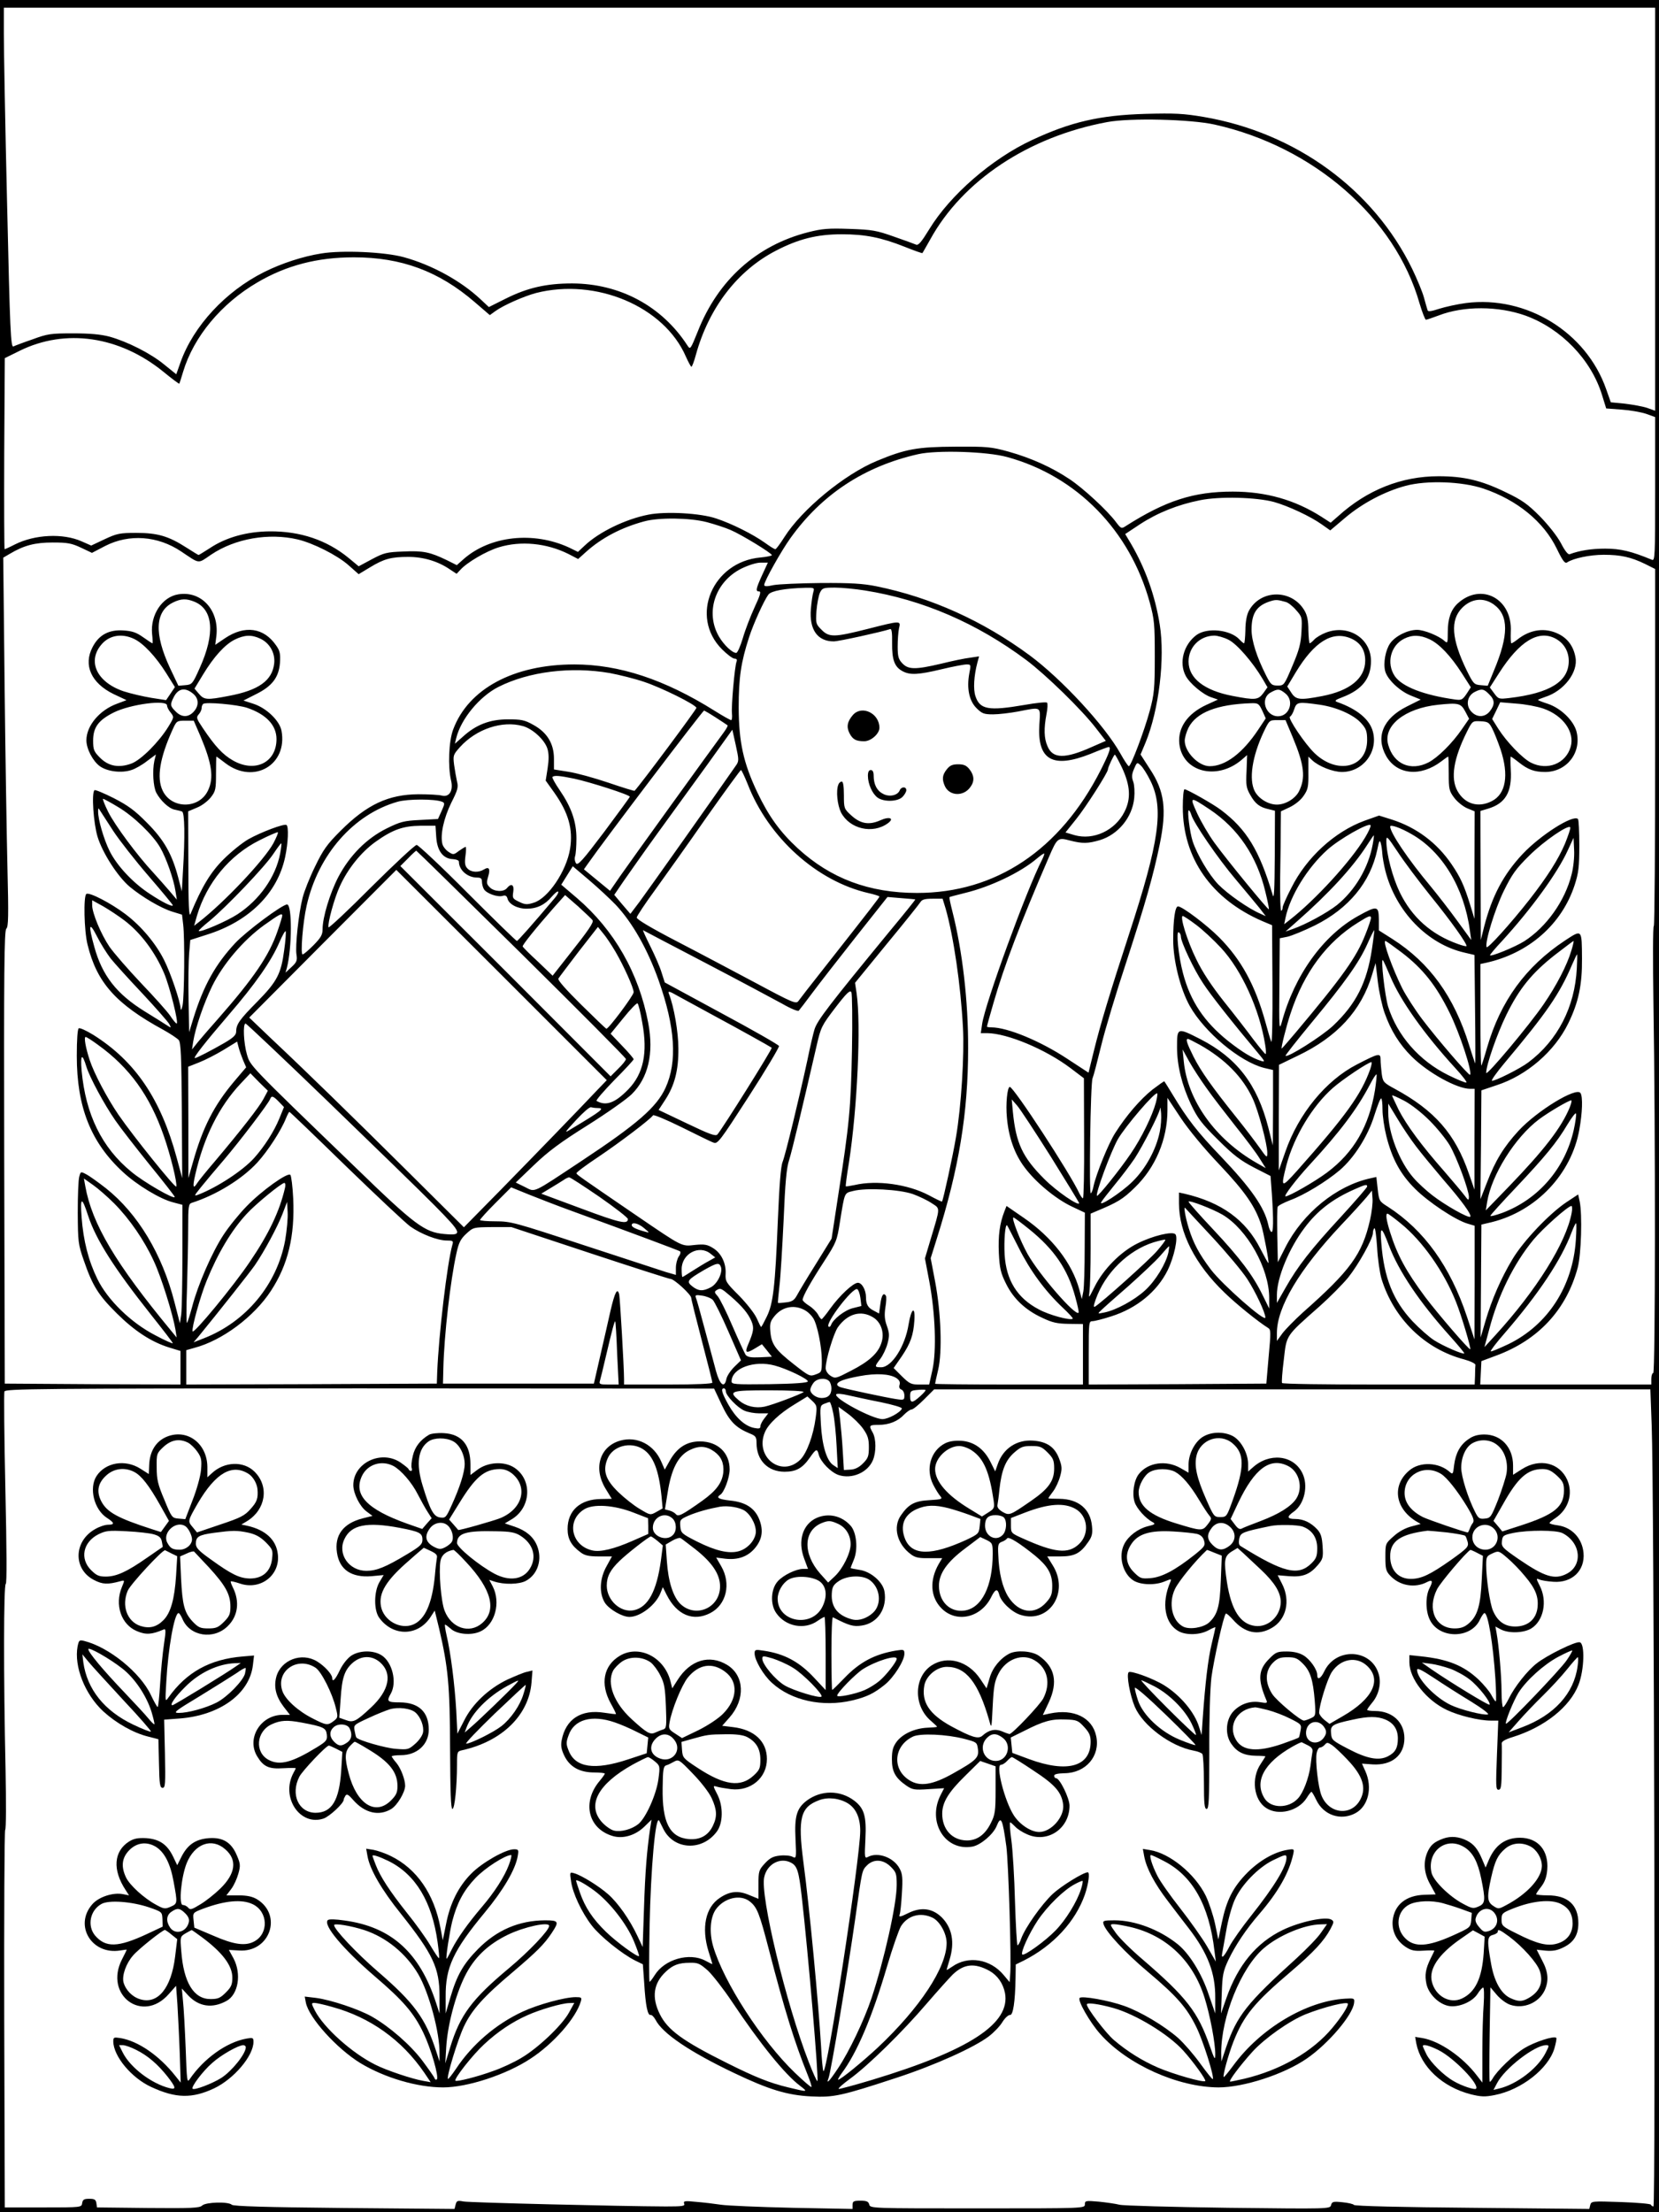 <?xml version="1.0" standalone="no"?>
<!DOCTYPE svg PUBLIC "-//W3C//DTD SVG 20010904//EN"
 "http://www.w3.org/TR/2001/REC-SVG-20010904/DTD/svg10.dtd">
<svg version="1.0" xmlns="http://www.w3.org/2000/svg"
 width="864pt" height="1152pt" viewBox="0 0 864 1152"
 preserveAspectRatio="xMidYMid meet">

<g transform="translate(0,1152) scale(0.1,-0.1)"
fill="#000000" stroke="none">
<path d="M0 5760 l0 -5760 4320 0 4320 0 0 5760 0 5760 -4320 0 -4320 0 0
-5760z m8620 4671 l0 -1050 -42 15 c-24 8 -76 17 -116 22 l-73 7 -24 68 c-104
298 -416 489 -730 449 -46 -6 -108 -20 -140 -30 -39 -13 -58 -16 -60 -8 -2 6
-11 36 -19 66 -8 30 -36 97 -61 149 -202 415 -607 710 -1086 792 -106 18 -150
20 -304 16 -239 -7 -389 -42 -592 -137 -208 -97 -425 -286 -533 -463 -41 -67
-57 -86 -69 -81 -9 4 -61 23 -116 42 -90 32 -113 36 -230 40 -111 4 -144 1
-215 -17 -268 -68 -470 -248 -576 -517 -38 -94 -39 -96 -54 -73 -133 205 -351
322 -600 323 -134 0 -232 -22 -346 -79 l-88 -44 -45 42 c-103 96 -253 178
-399 218 -99 27 -320 37 -429 19 -95 -15 -206 -51 -298 -97 -200 -100 -368
-281 -435 -470 l-22 -62 -62 50 c-70 58 -192 120 -286 146 -46 12 -101 17
-190 17 -114 0 -132 -2 -210 -31 -47 -16 -92 -33 -100 -37 -14 -6 -18 77 -33
741 -10 412 -17 810 -17 886 l0 137 4300 0 4300 0 0 -1049z m-2293 440 c515
-115 939 -485 1066 -931 14 -47 29 -85 33 -85 5 0 34 10 66 22 131 51 312 50
454 -1 185 -68 340 -228 397 -412 l22 -71 80 -6 c44 -3 101 -13 128 -22 l47
-17 0 -375 c0 -353 -1 -375 -17 -368 -106 44 -163 58 -243 58 -73 0 -134 -10
-185 -29 -8 -4 -25 17 -46 58 -20 37 -65 94 -110 140 -64 64 -92 84 -180 126
-126 61 -216 82 -347 82 -193 0 -372 -71 -523 -208 l-39 -34 -48 31 c-138 88
-289 131 -462 131 -204 0 -349 -47 -558 -180 -21 -14 -24 -13 -49 20 -45 61
-172 178 -243 225 -93 62 -200 110 -317 143 -91 25 -111 27 -278 26 -198 -1
-259 -12 -408 -74 -169 -70 -390 -252 -482 -397 -22 -35 -43 -63 -47 -63 -5 0
-29 15 -55 34 -62 44 -171 99 -253 126 -82 28 -262 38 -353 20 -119 -23 -259
-91 -334 -163 l-33 -31 -47 23 c-185 85 -410 61 -548 -60 l-36 -32 -52 26
c-87 42 -123 50 -226 45 -87 -3 -102 -7 -164 -40 l-69 -37 -53 44 c-114 93
-251 139 -410 138 -119 -1 -228 -31 -313 -88 -30 -19 -55 -35 -58 -35 -2 0
-31 18 -64 39 -92 59 -149 76 -260 76 -86 0 -101 -3 -165 -33 l-70 -33 -50 22
c-97 43 -243 36 -347 -16 -27 -14 -52 -25 -54 -25 -2 0 -3 224 -2 498 l3 497
77 38 c239 118 520 77 749 -109 44 -36 81 -64 83 -62 1 1 10 30 20 63 55 182
199 355 386 464 151 89 313 131 503 131 247 0 442 -72 629 -233 l79 -68 29 21
c43 31 148 77 211 94 313 80 668 -70 781 -331 13 -29 26 -53 29 -53 3 0 14 28
23 62 68 246 217 439 416 542 119 62 216 86 344 86 122 0 206 -17 327 -65 50
-20 92 -35 93 -33 1 1 19 33 40 70 169 308 513 536 921 612 119 23 438 15 562
-13z m-1082 -1731 c363 -99 640 -383 743 -758 24 -89 26 -112 26 -282 0 -166
-3 -195 -26 -281 -28 -104 -98 -289 -109 -289 -4 0 -24 30 -44 66 -81 145
-305 387 -472 511 -244 180 -514 302 -799 360 -70 14 -132 18 -289 17 -110 -1
-221 -6 -247 -11 -35 -8 -48 -7 -48 1 0 19 88 176 136 243 163 228 386 375
666 438 98 22 359 14 463 -15z m2480 -164 c177 -60 315 -173 383 -314 30 -62
42 -78 53 -71 33 22 120 40 191 40 88 0 142 -12 216 -48 l52 -26 0 -928 c0
-510 -3 -929 -7 -931 -5 -1 -5 -183 -2 -403 11 -666 10 -1925 -1 -1925 -5 0
-10 -13 -10 -30 l0 -30 -445 0 -446 0 3 61 3 61 75 28 c221 81 368 239 427
460 18 70 24 274 10 343 l-8 37 -62 -41 c-89 -60 -224 -202 -280 -296 -59 -98
-108 -210 -141 -323 l-25 -85 2 294 2 294 55 13 c232 58 414 251 455 481 16
88 19 172 6 191 -21 33 -226 -92 -323 -197 -77 -84 -121 -156 -164 -269 l-34
-87 3 284 2 283 80 27 c157 51 301 176 372 321 54 110 73 201 72 337 -1 156 1
154 -89 95 -204 -135 -335 -315 -405 -556 -14 -50 -28 -92 -30 -95 -3 -2 -5
116 -5 262 l0 267 28 6 c223 49 396 200 463 406 20 62 24 93 24 205 0 72 -3
134 -7 138 -25 25 -196 -84 -289 -183 -99 -106 -158 -217 -199 -375 l-18 -72
-1 336 -1 336 40 12 c90 27 125 86 118 202 -2 38 -2 69 0 69 2 0 21 -13 42
-30 48 -38 81 -50 137 -50 113 0 192 102 163 212 -16 57 -81 120 -149 143 -28
9 -51 18 -51 20 0 2 17 9 38 16 97 31 172 129 157 206 -10 57 -41 99 -89 122
-69 34 -146 24 -213 -29 -14 -11 -28 -20 -32 -20 -3 0 -4 27 -3 59 10 173
-154 261 -277 148 -35 -33 -51 -79 -51 -148 0 -59 -1 -61 -18 -46 -29 26 -105
57 -142 57 -49 0 -113 -32 -140 -70 -24 -34 -37 -102 -26 -145 11 -42 73 -102
131 -126 l54 -22 -72 -36 c-124 -62 -164 -158 -108 -258 56 -98 179 -110 287
-28 18 14 34 25 36 25 2 0 3 -40 3 -88 0 -82 2 -91 29 -127 16 -21 46 -45 67
-54 l39 -16 -1 -280 0 -280 -23 75 c-31 100 -51 143 -96 209 -76 112 -183 192
-311 233 l-67 21 -76 -27 c-155 -57 -302 -191 -381 -350 -25 -48 -45 -94 -45
-101 0 -8 -3 -16 -7 -18 -5 -3 -7 77 -6 176 2 100 3 218 3 262 l1 80 47 22
c28 14 57 37 72 60 22 32 25 47 24 120 l0 83 20 -19 c34 -32 108 -61 155 -61
109 0 189 104 161 210 -17 64 -81 117 -185 154 -17 6 -12 11 28 26 101 39 147
97 147 188 0 118 -118 192 -234 148 -24 -9 -52 -26 -61 -36 -10 -11 -21 -20
-24 -20 -3 0 -6 31 -7 68 0 49 -6 78 -20 102 -66 114 -231 112 -291 -3 -10
-20 -17 -57 -17 -99 -1 -38 -4 -68 -7 -68 -3 0 -14 9 -24 20 -47 51 -168 64
-224 23 -67 -50 -92 -144 -56 -212 20 -39 90 -98 133 -112 l35 -12 -59 -27
c-100 -46 -151 -120 -142 -204 17 -146 194 -192 323 -84 l30 26 -3 -84 c-4
-72 -1 -88 19 -123 26 -47 50 -65 97 -75 l32 -8 -1 -236 c-1 -181 -4 -229 -11
-202 -69 232 -136 342 -269 442 -39 30 -177 108 -190 108 -5 0 -9 -42 -9 -93
0 -266 149 -479 415 -594 l50 -21 2 -314 c1 -172 -2 -304 -6 -293 -5 11 -18
56 -30 100 -54 195 -126 327 -242 444 -65 65 -192 161 -214 161 -15 0 -25 -68
-25 -175 0 -107 37 -255 86 -343 76 -136 261 -291 387 -323 l47 -11 0 -197 -1
-196 -24 95 c-58 224 -163 361 -354 459 -120 61 -121 61 -121 -42 0 -95 25
-197 72 -297 35 -73 55 -100 142 -186 81 -81 118 -108 187 -144 l86 -44 7 -95
c9 -136 8 -203 -3 -196 -5 3 -13 20 -16 38 -20 90 -89 189 -247 355 -122 127
-175 196 -248 317 -24 39 -44 72 -46 74 -1 2 -29 -18 -62 -43 -63 -50 -137
-136 -194 -226 -35 -54 -99 -213 -113 -277 -3 -18 -10 -35 -14 -37 -10 -7 -2
575 9 599 5 11 25 88 45 170 20 83 79 279 131 436 99 304 141 452 174 613 37
181 25 276 -51 391 l-49 76 26 62 c70 171 102 439 74 614 -24 151 -75 293
-149 420 l-31 52 77 51 c92 60 197 102 312 125 101 21 294 16 386 -9 75 -21
192 -76 249 -117 l44 -31 78 66 c90 76 206 137 314 166 111 30 294 23 405 -14z
m-4044 -175 c41 -11 97 -29 124 -41 55 -23 215 -121 215 -131 0 -3 -26 -9 -59
-12 -251 -22 -371 -308 -201 -478 27 -27 56 -49 66 -49 10 0 14 -5 10 -15 -10
-26 -28 -233 -24 -270 2 -19 0 -35 -4 -35 -5 0 -44 22 -87 49 -260 163 -496
241 -730 241 -316 0 -552 -127 -631 -339 -23 -61 -28 -192 -11 -265 13 -53 -9
-89 -48 -79 -14 4 -69 7 -121 7 -157 -1 -269 -53 -407 -191 -70 -70 -90 -98
-132 -185 -28 -57 -57 -130 -65 -163 -21 -82 -39 -252 -32 -296 5 -31 1 -40
-26 -65 l-31 -29 7 25 c27 103 28 330 1 330 -25 0 -213 -140 -270 -201 -104
-112 -164 -220 -217 -389 l-23 -75 -3 170 c-2 94 0 202 3 240 l6 70 87 28
c220 69 367 216 407 404 16 75 19 159 7 167 -13 8 -134 -38 -198 -74 -33 -19
-91 -66 -130 -105 -68 -68 -113 -143 -172 -285 -8 -18 -11 51 -11 255 l-1 280
45 19 c26 10 57 34 73 54 25 32 27 43 27 124 0 48 1 88 2 88 2 0 23 -16 48
-35 147 -111 324 -8 291 170 -10 52 -78 118 -146 140 l-52 17 63 32 c86 42
121 88 127 164 3 47 0 63 -20 91 -64 93 -163 107 -267 37 l-50 -34 6 47 c15
134 -79 236 -199 216 -84 -14 -145 -107 -136 -205 3 -27 4 -50 2 -50 -2 0 -24
14 -49 32 -35 25 -57 32 -102 35 -76 5 -128 -23 -161 -87 -49 -94 -7 -187 109
-244 l68 -32 -48 -18 c-92 -33 -161 -115 -161 -191 0 -45 34 -109 70 -135 39
-28 113 -37 164 -20 20 6 57 27 82 47 l46 34 -8 -33 c-11 -51 -6 -135 10 -166
21 -40 65 -82 95 -88 14 -3 32 -7 39 -10 14 -4 16 -132 5 -309 l-6 -107 -19
73 c-32 121 -73 195 -163 285 -63 64 -99 90 -173 128 -52 26 -97 45 -100 41
-16 -15 -5 -172 16 -242 26 -85 105 -208 168 -261 64 -53 160 -110 220 -129
l52 -16 6 -51 c9 -74 6 -374 -3 -421 -5 -22 -9 -30 -10 -18 -2 38 -52 186 -87
255 -44 87 -119 176 -201 238 -74 56 -187 115 -203 105 -16 -10 -12 -192 6
-264 48 -197 147 -309 395 -444 36 -20 72 -44 80 -53 11 -14 14 -84 16 -368
l2 -351 -29 107 c-83 306 -216 502 -434 639 -36 22 -70 38 -76 34 -6 -4 -10
-59 -10 -143 0 -267 73 -451 240 -605 73 -68 194 -141 261 -158 l49 -13 0
-261 c0 -144 -3 -283 -6 -309 l-7 -47 -28 109 c-64 251 -191 462 -357 594 -41
32 -87 65 -103 73 -28 15 -29 15 -36 -12 -5 -16 -8 -100 -8 -188 1 -153 2
-164 32 -250 45 -131 76 -180 172 -275 93 -92 179 -148 272 -177 l59 -18 0
-88 0 -87 -457 2 -458 3 -3 1179 c-2 963 0 1181 11 1190 11 9 12 69 6 311 -4
165 -11 597 -15 961 l-7 660 34 20 c74 44 131 59 224 59 77 0 98 -4 147 -27
l57 -27 69 36 c125 64 274 53 396 -29 99 -66 84 -65 156 -16 125 84 300 114
450 79 81 -19 208 -83 266 -135 l52 -46 58 35 c74 45 111 55 201 55 78 0 155
-23 216 -65 l35 -23 19 20 c33 38 135 98 201 118 114 35 249 22 363 -35 l50
-26 40 36 c82 74 185 128 304 160 76 21 238 19 326 -4z m288 -276 c-33 -73
-35 -85 -15 -85 11 0 4 -22 -24 -82 -21 -46 -49 -118 -61 -160 -13 -43 -28
-78 -35 -78 -20 0 -63 40 -89 84 -74 126 -21 286 116 355 37 18 78 31 100 31
l38 0 -30 -65z m267 -87 c-4 -13 -10 -53 -13 -89 -9 -107 34 -169 119 -169 26
0 248 49 294 64 8 3 11 -21 10 -73 -1 -88 13 -125 56 -147 38 -20 81 -18 202
11 58 14 117 25 130 25 23 0 23 -2 14 -47 -14 -77 -1 -142 37 -180 29 -29 39
-33 87 -33 29 0 88 7 131 15 123 24 116 28 110 -67 -12 -186 69 -232 266 -154
48 20 91 36 95 36 14 0 3 -32 -42 -121 -211 -415 -546 -639 -956 -639 -250 0
-450 75 -622 233 -92 85 -151 167 -210 291 -73 154 -96 262 -97 441 0 156 12
237 54 366 23 72 79 194 101 223 15 19 84 32 192 35 46 1 48 0 42 -21z m269 7
c301 -48 584 -171 841 -363 102 -77 286 -256 361 -353 l52 -67 -71 -31 c-142
-64 -206 -63 -233 4 -18 40 -19 92 -5 166 6 29 7 56 3 60 -5 4 -57 -1 -118
-12 -187 -32 -232 -24 -255 46 -12 36 -8 105 10 174 l9 33 -47 -7 c-26 -3 -94
-17 -150 -31 -136 -32 -172 -31 -203 2 -20 21 -24 36 -24 87 0 34 3 77 7 95
10 41 10 41 -163 -3 -174 -44 -201 -45 -241 -4 -29 29 -30 33 -26 97 3 37 11
79 18 95 12 25 17 27 79 27 36 0 107 -7 156 -15z m-3491 -59 c97 -41 107 -166
26 -345 -37 -83 -40 -86 -75 -89 l-36 -3 -44 93 c-83 178 -78 295 17 341 41
20 69 21 112 3z m5683 -1 c12 -3 36 -22 53 -42 31 -35 32 -38 28 -112 -3 -62
-12 -96 -47 -178 -43 -102 -44 -103 -77 -103 -31 0 -36 5 -60 52 -49 97 -76
181 -76 239 0 87 28 127 101 149 26 8 36 7 78 -5z m1083 -13 c78 -57 78 -159
0 -345 l-32 -78 -37 3 c-34 3 -38 7 -73 78 -79 163 -86 261 -23 325 49 49 112
55 165 17z m-7082 -179 c49 -23 114 -93 168 -179 l45 -72 -23 -34 -23 -34 -77
12 c-42 7 -107 22 -144 34 -142 48 -193 160 -111 249 41 44 104 53 165 24z
m658 1 c49 -23 78 -75 72 -129 -10 -89 -81 -140 -237 -169 -113 -22 -128 -21
-155 11 l-23 27 43 71 c58 96 115 158 166 184 51 25 88 27 134 5z m5041 -5
c44 -21 127 -117 179 -205 l25 -43 -22 -31 c-27 -35 -41 -37 -160 -14 -147 28
-229 92 -229 179 0 75 58 134 134 135 16 0 49 -9 73 -21z m637 7 c50 -21 76
-60 76 -116 0 -92 -79 -157 -225 -185 -115 -22 -136 -20 -160 18 l-21 32 45
75 c96 158 189 216 285 176z m411 -5 c51 -24 110 -86 169 -178 l46 -72 -22
-34 c-21 -31 -27 -34 -58 -30 -165 23 -278 67 -316 122 -45 67 -22 160 49 195
42 21 83 20 132 -3z m655 4 c44 -23 70 -66 70 -117 0 -107 -98 -168 -310 -193
-53 -6 -56 -6 -78 24 l-23 31 50 78 c105 163 203 223 291 177z m-4924 -180
c48 -9 129 -29 179 -46 90 -30 266 -117 272 -135 2 -6 -289 -397 -322 -432 -1
-2 -63 17 -136 42 -74 25 -168 51 -209 57 l-75 12 0 56 c0 79 -36 137 -107
176 -46 26 -63 29 -133 29 -94 0 -166 -28 -234 -90 l-42 -37 7 29 c24 99 121
217 220 267 159 80 377 107 580 72z m-2172 -106 c32 -25 34 -64 4 -96 -28 -30
-63 -29 -93 2 -29 28 -30 36 -10 75 23 45 58 52 99 19z m5690 0 c48 -38 22
-119 -38 -119 -66 0 -95 94 -38 124 36 20 45 20 76 -5z m1061 -4 c31 -30 31
-54 4 -89 -28 -35 -73 -33 -102 5 -24 33 -13 78 24 96 35 18 47 16 74 -12z
m-6885 -59 c0 -8 8 -24 19 -37 18 -23 18 -24 -12 -73 -49 -80 -142 -173 -192
-192 -65 -24 -119 -15 -164 30 -32 32 -36 42 -36 89 0 70 28 107 108 147 87
43 277 68 277 36z m417 -12 c100 -34 153 -91 153 -163 0 -122 -112 -177 -227
-111 -53 30 -94 75 -157 169 -33 49 -35 55 -21 71 8 9 15 23 15 32 0 8 3 18 8
22 11 12 178 -3 229 -20z m5287 -15 l18 -40 -38 -57 c-82 -124 -172 -192 -254
-192 -58 0 -130 74 -130 133 0 15 9 46 20 68 41 79 148 121 325 127 37 1 41
-1 59 -39z m300 31 c88 -13 178 -53 216 -97 25 -28 30 -42 30 -87 0 -144 -155
-182 -274 -68 -50 48 -142 185 -128 190 6 2 16 19 22 38 13 39 20 40 134 24z
m757 -35 l20 -38 -38 -55 c-50 -73 -125 -147 -173 -172 -93 -48 -182 -9 -210
91 -29 99 86 191 260 209 106 11 118 8 141 -35z m407 15 c103 -36 164 -122
142 -199 -25 -88 -122 -126 -208 -82 -44 23 -125 107 -169 176 l-32 51 21 43
21 44 84 -7 c46 -3 109 -15 141 -26z m-4311 -46 c32 -21 60 -39 62 -41 3 -2
-6 -18 -19 -36 -63 -85 -493 -681 -540 -749 l-53 -77 -68 56 -68 56 22 31 c82
118 597 796 604 796 1 0 29 -16 60 -36z m-2683 -98 c60 -142 71 -217 39 -283
-46 -97 -190 -97 -236 0 -32 67 -15 170 52 318 20 44 22 46 65 46 l45 0 35
-81z m5688 -4 c61 -146 69 -213 32 -285 -20 -37 -70 -67 -114 -67 -44 0 -94
30 -115 69 -32 62 -14 181 46 309 30 62 30 62 72 62 l42 0 37 -88z m1039 45
c10 -19 30 -69 44 -110 44 -133 28 -232 -46 -269 -70 -36 -140 -15 -178 52
-38 67 -21 170 49 310 28 56 29 56 71 54 38 -2 44 -6 60 -37z m-5048 12 c51
-14 114 -72 128 -118 8 -26 8 -56 1 -102 l-10 -64 45 -63 c74 -105 98 -190 82
-292 -19 -117 -115 -259 -190 -281 -34 -11 -45 -10 -76 5 -33 16 -35 19 -30
51 6 38 -10 48 -33 20 -17 -21 -66 -19 -89 4 -17 17 -18 24 -9 55 13 42 5 55
-22 38 -28 -17 -66 -15 -85 5 -13 13 -16 27 -11 65 4 26 4 48 1 48 -3 0 -19
-10 -35 -21 -27 -21 -30 -21 -54 -5 -14 9 -29 28 -32 41 -12 48 7 134 46 214
34 67 38 82 30 112 -4 19 -11 57 -15 86 -6 49 -5 53 31 93 85 94 220 139 327
109z m1108 -208 c-92 -133 -465 -660 -501 -708 l-47 -62 -42 49 -42 50 49 72
c28 40 105 150 173 244 68 94 185 255 259 357 l134 187 18 -81 c17 -78 17 -83
-1 -108z m2012 -8 c44 -94 48 -163 13 -231 -49 -97 -161 -149 -260 -121 l-47
14 56 70 c48 59 165 242 165 258 0 11 31 77 36 77 3 0 19 -30 37 -67z m149
-70 c70 -142 46 -315 -112 -798 -100 -306 -150 -472 -184 -611 l-27 -110 -110
72 c-141 93 -312 164 -396 164 -13 0 -23 2 -23 4 0 3 15 58 34 123 56 195 140
415 288 758 44 102 47 105 110 88 67 -17 93 -16 156 2 95 29 169 118 179 219
3 30 1 68 -5 85 -9 24 -8 39 4 67 15 35 16 36 35 18 11 -10 34 -46 51 -81z
m-2099 -14 c108 -281 362 -509 631 -570 31 -7 56 -15 56 -18 -1 -6 -34 -49
-292 -377 -65 -82 -123 -157 -130 -167 -12 -16 -28 -10 -218 92 -113 60 -299
159 -415 219 -135 70 -210 115 -209 124 1 8 44 73 96 144 51 71 172 240 267
377 96 136 177 247 180 247 3 0 18 -32 34 -71z m-902 26 c83 -18 289 -84 289
-94 0 -3 -61 -86 -134 -184 -111 -147 -136 -175 -146 -163 -6 9 -9 24 -5 37 4
11 7 53 7 93 0 87 -26 162 -87 251 -24 35 -41 66 -38 69 10 9 36 7 114 -9z
m-2377 -147 c80 -47 181 -144 220 -211 31 -53 71 -166 80 -228 l7 -44 -38 45
c-21 25 -59 67 -84 95 -85 91 -200 247 -235 316 -19 38 -31 69 -27 69 4 0 39
-19 77 -42z m1688 27 c15 -6 15 -10 -2 -48 l-19 -42 -93 -5 c-84 -4 -103 -9
-174 -44 -105 -52 -193 -141 -252 -253 -44 -85 -82 -210 -82 -272 0 -29 -9
-44 -47 -83 -26 -26 -51 -48 -57 -48 -12 0 1 167 21 254 60 266 245 476 474
541 53 15 194 15 231 0z m3998 -40 c148 -99 246 -244 290 -429 12 -48 20 -89
18 -91 -4 -5 -220 259 -283 346 -30 41 -70 110 -90 153 -41 90 -39 90 65 21z
m-5709 -114 c31 -47 113 -152 183 -233 69 -80 126 -149 126 -152 0 -11 -53 15
-118 58 -87 56 -172 146 -211 224 -30 60 -61 166 -60 207 0 19 1 19 12 1 7
-10 37 -58 68 -105z m5613 87 c10 -40 140 -230 232 -338 49 -58 104 -125 123
-148 l33 -43 -28 13 c-60 25 -170 102 -219 152 -49 51 -111 156 -134 226 -15
48 -29 160 -20 160 4 0 9 -10 13 -22z m905 -120 c-74 -123 -260 -326 -393
-429 l-28 -22 7 34 c24 114 114 260 217 353 63 57 220 146 226 128 2 -6 -11
-34 -29 -64z m-4837 2 c5 -72 36 -112 87 -114 17 -1 31 -6 31 -13 0 -44 45
-83 95 -83 19 0 25 -5 25 -21 0 -11 4 -29 10 -39 12 -22 72 -44 99 -35 13 4
20 0 24 -14 7 -30 53 -54 101 -53 53 0 95 21 130 63 15 17 29 29 33 26 3 -4
-5 -19 -18 -34 -120 -142 -192 -223 -197 -223 -4 0 -120 113 -257 250 -137
138 -257 250 -265 250 -9 0 -115 -99 -236 -219 -120 -121 -221 -215 -223 -210
-6 19 30 152 59 214 41 91 111 177 184 230 91 65 145 84 237 85 l77 0 4 -60z
m5078 17 c160 -90 275 -279 305 -502 l7 -50 -72 99 c-39 54 -102 135 -139 180
-117 140 -211 279 -211 312 0 12 55 -7 110 -39z m801 -49 c-35 -83 -93 -174
-185 -292 -98 -125 -220 -260 -224 -248 -9 27 43 196 89 291 44 89 63 116 133
185 78 78 208 166 214 147 2 -5 -11 -43 -27 -83z m-6727 1 c-48 -88 -255 -307
-386 -409 l-27 -21 15 53 c51 171 170 315 325 392 51 26 94 44 96 42 3 -3 -8
-28 -23 -57z m5725 -6 c-22 -122 -92 -240 -186 -316 -51 -40 -160 -100 -228
-124 l-40 -14 60 53 c166 146 291 282 364 396 18 28 34 52 36 52 1 0 -1 -21
-6 -47z m301 -268 c108 -133 194 -254 187 -262 -2 -2 -22 3 -44 11 -138 49
-239 138 -303 269 -38 79 -70 201 -70 268 0 29 5 24 59 -57 32 -49 109 -152
171 -229z m735 112 c-34 -138 -131 -274 -246 -348 -49 -31 -179 -84 -179 -73
0 3 27 36 61 72 154 168 291 357 344 474 l30 65 3 -64 c2 -35 -4 -92 -13 -126z
m-986 108 c1 -17 8 -58 16 -90 54 -211 219 -382 413 -426 l51 -12 3 -281 c2
-155 2 -282 1 -284 0 -2 -15 41 -32 96 -78 252 -205 428 -399 552 l-71 45 0
58 c-1 71 -9 72 -108 17 -182 -101 -332 -309 -398 -555 -13 -45 -14 -27 -12
195 l2 244 40 8 c22 5 86 31 143 59 176 88 289 224 325 395 9 46 13 52 18 33
4 -13 7 -38 8 -54z m-5740 0 c-23 -121 -107 -241 -222 -316 -55 -36 -194 -96
-202 -87 -2 2 23 26 57 53 89 74 288 282 332 349 21 31 39 56 41 54 2 -2 -1
-25 -6 -53z m1257 -522 c299 -296 544 -542 544 -548 0 -6 -18 -29 -40 -50
l-40 -40 -547 548 -548 547 40 40 c21 22 41 40 43 40 2 0 249 -242 548 -537z
m2711 490 c-81 -157 -297 -750 -312 -855 l-7 -48 33 0 c105 -1 304 -84 434
-182 l70 -53 1 -313 c1 -171 -2 -312 -6 -312 -4 0 -12 12 -19 26 -46 101 -342
554 -362 554 -13 0 -22 -90 -15 -160 9 -103 40 -190 92 -259 59 -79 162 -164
246 -204 l68 -32 -1 -185 c0 -102 -3 -203 -7 -225 l-8 -40 -13 50 c-38 138
-142 272 -289 373 l-90 62 -11 -28 c-25 -64 -33 -127 -29 -218 4 -79 10 -104
37 -158 38 -78 101 -138 188 -178 54 -26 79 -31 139 -32 l74 -1 0 -157 0 -158
-385 0 c-212 0 -385 2 -385 4 0 3 7 35 16 73 22 93 15 297 -16 460 l-23 121
32 102 c115 364 163 653 163 990 1 247 -30 510 -82 714 -10 39 -17 72 -15 74
1 2 38 11 81 22 132 32 288 106 374 179 19 16 36 28 38 26 2 -2 -3 -16 -11
-32z m-2220 -235 c87 -93 165 -230 223 -393 87 -246 98 -424 36 -560 -46 -100
-145 -187 -435 -379 -266 -176 -241 -165 -298 -137 l-47 23 95 91 c74 71 137
118 279 207 100 63 204 136 230 162 86 85 116 212 86 371 -49 260 -177 484
-372 651 l-81 69 30 48 30 48 86 -73 c47 -40 109 -98 138 -128z m-95 -963
c-99 -105 -324 -337 -506 -523 l-190 -193 -285 283 c-308 306 -539 531 -720
701 l-113 108 383 385 383 384 548 -547 548 -548 -48 -50z m-26 883 c7 -11
-19 -50 -127 -186 l-81 -103 -76 73 c-43 39 -78 75 -80 79 -3 7 68 95 162 202
l59 66 69 -60 c37 -34 71 -66 74 -71z m1681 108 c1 -1 -59 -76 -134 -166 -317
-386 -376 -463 -391 -510 -6 -19 -23 -91 -37 -160 -43 -199 -114 -492 -129
-530 -10 -24 -17 -120 -25 -305 -14 -344 -24 -434 -58 -502 -14 -29 -27 -53
-29 -53 -2 0 -12 20 -23 45 -11 25 -52 77 -92 118 -68 68 -72 74 -70 114 3 55
-23 108 -66 134 -29 18 -44 21 -94 16 -70 -8 -62 -12 -304 153 -297 203 -310
212 -313 220 -2 4 50 43 115 86 110 74 270 195 284 216 3 5 70 -23 149 -62 79
-39 153 -76 166 -80 21 -9 33 7 184 241 89 138 159 256 157 262 -3 7 -138 84
-300 171 l-295 160 -16 50 c-8 28 -35 90 -59 138 -24 48 -41 86 -38 84 3 -2
150 -79 326 -171 176 -92 355 -188 399 -212 43 -25 82 -41 86 -36 4 4 36 46
71 93 35 47 137 178 227 292 l164 207 72 -6 c39 -3 72 -6 73 -7z m158 -48 c41
-145 78 -394 90 -618 8 -140 -9 -414 -36 -570 -16 -97 -67 -330 -73 -337 -1
-2 -32 13 -69 33 -108 57 -271 80 -386 53 -24 -5 -45 -8 -46 -7 -2 2 5 57 16
122 44 285 64 718 40 885 l-8 53 165 202 c91 110 170 209 176 219 8 13 24 17
63 17 l52 0 16 -52z m-4276 -62 c84 -64 159 -164 206 -275 29 -69 77 -261 65
-261 -4 0 -19 18 -34 41 -15 22 -83 98 -151 169 -68 72 -142 157 -165 190 -44
65 -90 175 -90 216 l0 26 58 -32 c31 -18 81 -51 111 -74z m821 26 c0 -5 -11
-42 -25 -82 -43 -125 -122 -242 -309 -455 -39 -44 -86 -98 -104 -120 l-32 -40
6 40 c12 74 55 199 99 290 56 114 162 239 270 317 80 57 95 65 95 50z m4758
-47 c34 -25 92 -79 131 -121 107 -115 201 -321 230 -505 5 -27 5 -49 2 -48 -3
0 -32 35 -64 77 -31 42 -100 131 -153 197 -64 81 -112 153 -144 220 -47 95
-87 225 -70 225 4 0 35 -20 68 -45z m912 33 c-1 -7 -13 -45 -29 -84 -46 -118
-117 -218 -364 -512 -38 -45 -70 -82 -72 -82 -5 0 24 116 46 182 70 214 189
373 352 474 59 37 67 39 67 22z m-6563 -210 c21 -26 95 -108 165 -182 70 -75
132 -146 139 -158 12 -22 11 -22 -12 -7 -13 9 -65 41 -115 72 -147 91 -222
187 -263 337 -32 115 -27 135 14 54 19 -38 52 -90 72 -116z m2629 35 c43 -74
94 -187 94 -210 0 -17 -132 -193 -142 -190 -4 1 -63 58 -132 126 -78 77 -123
128 -118 135 4 7 52 70 106 141 l100 128 26 -32 c15 -17 45 -62 66 -98z
m-1726 9 c-16 -123 -37 -163 -139 -267 -94 -95 -111 -119 -111 -157 0 -18 -15
-32 -63 -60 -68 -39 -143 -78 -152 -78 -11 0 55 84 176 225 138 160 222 280
264 378 16 37 31 63 33 57 2 -6 -1 -50 -8 -98z m5665 6 c-26 -175 -83 -287
-203 -400 -59 -55 -236 -167 -247 -156 -2 2 59 80 136 173 174 210 247 313
290 409 18 41 35 74 36 72 1 -1 -4 -45 -12 -98z m-995 65 c0 -28 68 -173 116
-244 41 -63 161 -214 286 -363 36 -43 38 -47 17 -41 -48 15 -98 45 -173 104
-125 100 -197 208 -235 353 -24 90 -37 223 -22 213 6 -3 11 -13 11 -22z m1150
-83 c110 -84 180 -172 250 -315 52 -105 119 -309 106 -322 -6 -6 -171 186
-249 289 -37 49 -84 122 -104 161 -52 105 -103 247 -88 247 4 0 41 -27 85 -60z
m883 8 c-22 -74 -76 -179 -144 -278 -73 -107 -299 -377 -299 -357 0 41 57 204
105 302 67 137 134 219 254 313 51 39 94 72 96 72 2 0 -3 -24 -12 -52z m29
-90 c-10 -202 -100 -376 -252 -490 -43 -33 -178 -100 -190 -96 -5 2 25 44 66
93 220 262 286 358 352 513 12 28 24 52 25 52 2 0 1 -33 -1 -72z m-972 -41
c52 -126 177 -302 340 -480 34 -37 60 -70 57 -74 -4 -3 -45 14 -94 38 -152 75
-266 206 -314 358 -17 58 -39 253 -27 241 3 -3 20 -40 38 -83z m-29 -192 c32
-91 77 -163 140 -226 85 -85 237 -169 305 -169 l24 0 -1 -262 0 -263 -29 83
c-71 207 -178 329 -386 442 -59 32 -62 36 -68 78 -3 25 -6 58 -6 74 0 36 -9
34 -123 -25 -162 -83 -305 -258 -373 -455 l-34 -97 0 275 1 275 97 47 c206 98
332 236 388 423 l18 60 12 -100 c7 -55 23 -127 35 -160z m-2774 -194 c-6 -301
-13 -381 -72 -758 l-34 -223 -83 -134 c-46 -73 -90 -147 -99 -164 -13 -23 -25
-31 -55 -34 -22 -3 -40 -4 -42 -3 -2 1 2 40 7 86 6 46 15 201 22 344 8 195 15
274 29 315 15 48 63 248 143 595 22 96 26 104 97 197 59 77 77 94 84 81 4 -8
6 -144 3 -302z m-717 179 c119 -64 288 -158 299 -166 5 -5 -258 -424 -283
-452 -10 -10 -42 2 -159 58 l-147 70 34 52 c49 75 70 154 69 268 0 85 -23 218
-49 284 -7 17 0 16 47 -11 30 -16 115 -63 189 -103z m-375 -36 c29 -157 6
-266 -73 -347 -69 -71 -116 -88 -165 -60 -5 3 37 51 92 108 56 56 101 105 101
109 0 4 -27 36 -60 70 l-60 63 66 81 c36 45 70 80 74 77 5 -3 16 -48 25 -101z
m-1634 -413 c233 -225 483 -468 554 -540 143 -145 147 -156 48 -147 -101 9
-153 47 -462 347 -561 541 -547 528 -565 588 -17 58 -22 161 -7 161 4 0 199
-184 432 -409z m-1202 299 c166 -119 272 -267 344 -475 36 -103 71 -247 65
-264 -4 -11 -224 262 -301 374 -60 88 -127 215 -150 285 -21 64 -31 120 -21
120 5 0 33 -18 63 -40z m5740 -1 c132 -75 224 -168 276 -282 29 -63 75 -235
75 -280 0 -29 -2 -28 -42 29 -23 32 -76 102 -118 154 -129 161 -186 242 -224
317 -36 72 -42 93 -29 93 3 0 31 -14 62 -31z m-4983 -80 l16 -37 -62 -73
c-106 -126 -164 -239 -216 -424 l-23 -80 0 290 -1 290 58 23 c31 12 89 42 127
65 l70 43 8 -31 c4 -16 15 -46 23 -66z m5018 -146 c30 -43 99 -132 151 -198
53 -66 110 -142 126 -169 l31 -49 -49 28 c-214 123 -358 324 -378 528 l-6 62
34 -62 c19 -34 60 -97 91 -140z m-5834 112 c17 -55 92 -195 151 -280 26 -38
107 -142 178 -230 72 -88 131 -164 131 -168 0 -16 -163 78 -226 131 -154 126
-238 299 -259 527 -7 85 3 93 25 20z m6686 -13 c-47 -132 -127 -243 -383 -531
-81 -90 -84 -88 -53 33 39 147 135 307 242 401 50 44 183 133 200 134 4 1 1
-16 -6 -37z m-5764 -155 c-23 -43 -115 -161 -255 -327 -43 -50 -83 -100 -90
-111 -21 -34 -25 -20 -10 44 45 197 124 355 237 475 l50 53 45 -46 46 -45 -23
-43z m5789 47 c-31 -189 -110 -325 -250 -430 -63 -47 -197 -124 -216 -124 -12
0 55 88 126 165 160 174 247 290 314 418 16 31 31 54 34 52 2 -3 -2 -39 -8
-81z m-1141 -65 c-19 -70 -75 -185 -132 -268 -57 -84 -169 -223 -175 -218 -9
10 71 227 109 295 39 67 194 249 205 238 2 -2 -1 -24 -7 -47z m1425 -94 c39
-39 86 -97 105 -129 37 -63 100 -234 100 -269 -1 -20 -3 -19 -23 8 -12 16 -60
73 -105 125 -118 134 -197 241 -238 321 -18 38 -34 71 -34 74 0 4 28 -9 63
-27 36 -19 91 -62 132 -103z m-5992 97 l26 -27 -24 -59 c-27 -67 -79 -148
-132 -207 -60 -66 -192 -152 -290 -190 -24 -9 -23 -7 13 38 21 26 75 91 120
143 81 95 232 293 241 317 7 19 16 16 46 -15z m4900 -329 c132 -140 185 -216
216 -314 12 -37 41 -192 37 -196 -2 -2 -20 32 -42 74 -76 150 -202 242 -396
287 l-28 6 0 -56 c0 -152 83 -317 237 -465 59 -58 178 -154 227 -184 15 -9 15
-22 3 -150 l-12 -140 -463 -3 -462 -2 0 165 c0 157 1 165 19 165 11 0 55 11
98 25 133 42 239 129 294 240 34 70 56 172 40 188 -16 16 -117 -8 -197 -48
-87 -43 -178 -134 -224 -227 -31 -61 -31 -62 -26 -23 3 22 6 122 6 223 l0 182
28 12 c111 46 140 63 202 124 107 103 170 251 170 403 l0 64 69 -104 c42 -63
122 -160 204 -246z m847 289 c0 -33 9 -94 20 -138 30 -119 73 -198 149 -274
70 -70 210 -163 274 -182 l37 -11 0 -296 -1 -296 -39 118 c-87 262 -223 451
-412 573 -45 28 -46 31 -53 92 l-7 63 -31 -7 c-176 -38 -352 -181 -443 -360
l-39 -77 -3 138 c-1 77 -1 144 2 150 2 7 32 22 65 35 74 27 188 97 258 156 76
65 147 178 180 284 16 50 31 90 36 90 4 0 7 -26 7 -58z m-1727 -246 c81 -130
147 -238 147 -241 0 -19 -117 61 -181 125 -114 114 -148 187 -164 350 l-6 65
28 -32 c15 -17 94 -137 176 -267z m2702 257 c-44 -106 -132 -220 -315 -410
l-122 -126 7 44 c23 141 145 336 270 430 51 38 153 98 168 99 4 0 0 -17 -8
-37z m-800 -203 c27 -36 91 -113 141 -172 100 -115 150 -185 141 -194 -9 -9
-131 60 -198 112 -31 24 -76 65 -98 91 -72 82 -131 233 -131 339 l0 47 48 -79
c26 -44 70 -109 97 -144z m-4264 200 c41 0 26 -12 -136 -109 -38 -24 -38 -22
25 46 36 39 71 70 78 67 8 -2 22 -4 33 -4z m2929 -124 c-19 -93 -74 -193 -143
-260 -58 -57 -180 -136 -161 -105 4 8 36 48 69 89 34 41 81 103 104 137 43 66
130 235 133 262 1 9 3 -3 5 -27 2 -24 -1 -67 -7 -96z m-4239 -178 c160 -155
311 -297 336 -315 57 -40 142 -73 190 -73 32 0 35 -2 29 -22 -27 -95 -71 -467
-79 -663 l-2 -60 -652 -3 -653 -2 0 90 0 89 42 12 c145 38 311 162 399 297 89
136 125 285 116 481 -3 62 -10 118 -15 123 -14 14 -149 -82 -228 -164 -39 -40
-94 -108 -121 -150 -59 -90 -133 -260 -162 -372 -12 -44 -24 -82 -27 -85 -4
-3 -4 80 0 184 3 105 6 245 6 313 0 108 2 123 18 128 126 40 262 123 342 210
54 59 124 166 150 232 7 17 15 32 17 32 3 0 135 -127 294 -282z m6395 188
c-45 -200 -183 -361 -372 -432 -36 -13 -64 -20 -62 -15 1 5 61 71 133 147 153
162 213 235 268 328 23 38 43 64 45 57 2 -6 -3 -45 -12 -85z m-5075 -348 c82
-57 149 -109 149 -116 0 -30 -43 -20 -241 54 l-210 78 48 29 c27 16 57 35 68
42 11 8 24 14 29 14 5 1 75 -45 157 -101z m-2526 -35 c80 -81 156 -191 206
-300 39 -83 99 -276 113 -358 l6 -40 -27 33 c-292 353 -414 559 -449 756 l-7
39 48 -34 c27 -19 76 -62 110 -96z m889 80 c-28 -120 -83 -237 -183 -384 -84
-125 -293 -378 -298 -362 -6 17 41 185 73 263 58 143 130 264 208 348 45 50
182 162 197 162 5 0 7 -12 3 -27z m5636 8 c0 -5 -61 -75 -136 -157 -158 -171
-226 -259 -289 -370 l-45 -79 0 42 c0 89 63 242 144 349 67 90 147 151 261
201 56 25 65 27 65 14z m-4145 -126 c329 -120 558 -206 566 -211 5 -3 3 -15
-6 -27 -8 -12 -15 -38 -15 -59 l0 -37 -52 15 c-28 9 -221 72 -428 140 -358
118 -380 124 -458 124 -45 0 -82 3 -82 7 0 4 36 44 81 89 l81 81 96 -39 c53
-21 150 -59 217 -83z m1779 87 c33 -12 77 -33 99 -48 44 -29 45 -17 -5 -183
l-31 -104 23 -121 c31 -166 38 -360 16 -460 l-17 -76 -49 0 c-45 0 -53 4 -93
43 l-43 43 43 62 c45 67 60 109 65 186 5 78 -16 64 -30 -20 -18 -115 -88 -224
-143 -224 -35 0 -36 3 -5 43 14 18 31 54 38 80 11 41 10 55 -3 92 -12 33 -14
57 -8 96 5 29 6 56 3 61 -12 19 -23 5 -29 -42 l-7 -50 -28 15 c-30 15 -40 33
-40 70 0 37 -21 75 -42 75 -24 0 -94 -65 -144 -134 -21 -30 -42 -55 -45 -56
-3 0 -12 11 -19 25 -8 14 -29 35 -47 46 -18 11 -33 25 -33 30 0 18 42 93 111
199 65 101 68 109 83 205 26 160 22 151 69 163 69 18 242 8 311 -16z m2381
-135 c-40 -177 -102 -263 -349 -481 -43 -39 -91 -88 -107 -109 l-29 -40 0 41
c0 135 116 330 334 562 60 63 120 130 135 148 l26 32 3 -41 c2 -22 -4 -73 -13
-112z m-6676 22 c41 -125 136 -274 328 -516 62 -78 113 -144 113 -148 0 -3
-42 15 -92 42 -126 65 -248 184 -301 293 -46 94 -73 199 -82 321 -8 107 1 110
34 8z m5907 6 c129 -76 244 -280 244 -435 l0 -54 -34 69 c-50 103 -118 194
-260 345 -69 73 -126 138 -126 142 0 11 124 -37 176 -67z m-4881 -134 c-42
-229 -203 -424 -423 -510 l-54 -21 24 28 c112 137 270 337 295 373 50 73 118
200 144 267 l24 63 3 -53 c2 -29 -4 -95 -13 -147z m6700 142 c-29 -155 -183
-402 -399 -638 l-55 -60 25 93 c46 176 127 341 230 466 47 57 180 176 198 176
4 0 5 -17 1 -37z m-1871 -126 c75 -81 157 -179 182 -218 43 -66 94 -175 94
-200 0 -26 -224 171 -284 250 -61 81 -91 137 -115 215 -18 58 -28 119 -18 105
2 -2 65 -71 141 -152z m981 72 c113 -91 226 -252 288 -409 28 -70 79 -241 74
-246 -5 -6 -170 186 -234 271 -101 136 -146 219 -184 340 -19 61 -24 95 -13
95 4 0 35 -23 69 -51z m-1935 -30 c130 -105 201 -208 240 -353 12 -43 20 -80
17 -82 -17 -18 -203 196 -265 305 -39 70 -86 191 -74 191 4 0 41 -28 82 -61z
m-2005 5 c29 -24 29 -25 5 -18 -48 13 -70 24 -70 34 0 18 35 10 65 -16z m4852
-61 c-16 -242 -146 -442 -350 -542 -49 -23 -91 -41 -93 -38 -3 3 29 45 71 93
180 208 297 385 350 527 10 26 20 47 23 47 3 0 2 -39 -1 -87z m-2902 -40 c60
-120 137 -225 229 -312 31 -29 55 -55 53 -58 -12 -11 -124 19 -178 49 -112 59
-169 152 -177 285 -4 73 3 161 13 152 2 -2 29 -55 60 -116z m-2234 -28 c224
-74 414 -135 421 -135 19 0 108 -82 108 -99 0 -7 25 -107 55 -222 30 -115 55
-213 55 -219 0 -6 -82 -10 -230 -10 l-230 0 0 28 c0 64 -21 419 -25 440 -9 40
-23 14 -46 -86 -12 -53 -36 -160 -54 -237 l-32 -140 -393 0 -393 0 2 80 c4
174 37 459 68 598 12 56 22 75 51 102 37 34 37 34 136 35 l99 0 408 -135z
m4124 -135 c64 -207 225 -365 430 -419 33 -9 60 -22 59 -29 -1 -6 -2 -32 -2
-57 l-2 -45 -499 0 c-275 0 -502 3 -504 8 -3 4 1 58 9 121 15 131 7 120 187
279 54 48 120 115 148 149 53 66 129 202 129 232 0 10 3 21 8 25 4 4 10 -41
14 -101 3 -59 14 -133 23 -163z m39 173 c50 -132 158 -293 315 -468 44 -49 79
-91 77 -93 -7 -6 -109 38 -156 68 -27 17 -78 62 -114 100 -100 107 -148 225
-162 405 -8 94 1 91 40 -12z m-1208 -27 c-40 -47 -286 -267 -323 -290 -9 -5
-8 5 3 36 48 138 169 257 303 299 31 9 58 15 60 13 2 -2 -17 -28 -43 -58z m59
-8 c-13 -59 -67 -148 -122 -198 -56 -51 -151 -103 -213 -115 -35 -7 -35 -7
-15 12 11 11 75 68 143 127 67 60 142 130 165 157 23 27 43 49 45 49 2 0 0
-15 -3 -32z m-2384 -7 l24 -19 -34 -19 c-19 -10 -56 -33 -83 -50 -28 -18 -52
-33 -54 -33 -2 0 -4 18 -4 41 0 80 91 129 151 80z m54 -70 c9 -30 -20 -88 -54
-105 -40 -21 -63 -20 -95 5 -33 26 -27 34 60 85 69 39 80 41 89 15z m50 -151
c60 -52 92 -90 109 -131 14 -34 11 -53 -18 -121 -19 -44 -10 -48 39 -18 l33
20 26 -32 26 -33 -62 -3 c-49 -2 -65 1 -75 13 -6 10 -37 77 -69 151 -31 73
-66 143 -77 155 -16 17 -17 23 -6 30 21 13 24 12 74 -31z m676 -9 l5 -42 -44
-11 c-42 -10 -104 -58 -114 -88 -3 -8 -9 -12 -13 -8 -18 17 124 203 149 195 6
-2 14 -23 17 -46z m-769 -10 c9 -9 46 -83 82 -166 l65 -149 -35 -34 c-19 -19
-38 -47 -41 -63 -10 -50 -34 -31 -54 41 -9 36 -36 133 -58 216 -22 83 -43 159
-47 167 -5 13 0 15 33 10 21 -3 46 -13 55 -22z m485 -57 c13 -8 30 -25 38 -38
21 -32 45 -148 45 -221 0 -59 -1 -61 -31 -72 -31 -12 -35 -10 -114 52 -97 76
-117 104 -123 170 -4 44 0 55 23 83 42 50 107 60 162 26z m350 -34 c42 -25 61
-82 43 -134 -17 -53 -64 -96 -158 -144 -79 -41 -82 -42 -107 -26 -14 9 -25 26
-25 39 0 44 41 181 64 214 50 70 120 90 183 51z m-1333 -187 l8 -163 -52 0
c-44 0 -51 2 -46 18 3 9 17 67 31 127 33 141 46 188 49 184 2 -2 7 -77 10
-166z m821 -64 c64 -17 176 -71 172 -83 -2 -7 -70 -12 -200 -14 -183 -2 -197
-1 -197 15 1 68 118 111 225 82z m633 -65 c16 -11 21 -21 17 -35 -4 -12 -1
-21 9 -25 9 -3 16 -17 16 -31 0 -24 -2 -25 -47 -18 -46 7 -250 50 -285 61 -10
3 -18 9 -18 14 0 16 36 29 117 44 86 16 156 12 191 -10z m-350 -16 c7 -7 12
-24 12 -38 0 -33 -17 -50 -51 -50 -29 0 -59 23 -59 43 0 7 7 23 16 35 17 24
62 30 82 10z m-560 -122 c41 -87 73 -120 145 -150 33 -13 37 -19 37 -51 0 -89
59 -149 146 -149 60 0 93 18 132 74 32 46 38 48 46 15 10 -38 63 -92 103 -106
70 -23 152 13 179 77 18 43 17 112 -1 144 -21 37 -19 40 30 40 55 0 102 19
134 54 14 14 31 26 38 26 8 0 37 24 66 53 l52 52 1865 0 1865 0 7 -190 c12
-303 21 -4065 9 -4065 -5 0 -11 4 -13 9 -1 5 -72 11 -157 14 -149 5 -153 5
-159 -15 l-5 -21 -610 6 c-367 3 -612 9 -616 15 -3 5 -30 11 -60 14 -48 5 -54
3 -59 -15 -5 -20 -9 -20 -536 -14 -292 4 -547 11 -566 16 -19 5 -68 12 -107
16 -69 6 -73 5 -73 -14 0 -21 -1 -21 -559 -21 -550 0 -559 0 -564 20 -4 16
-14 20 -46 20 -35 0 -41 -3 -41 -22 l0 -21 -312 6 c-172 4 -340 11 -373 16
-33 5 -91 12 -129 15 -59 6 -68 5 -63 -9 6 -13 -8 -15 -96 -15 -239 1 -1021
20 -1053 26 -31 6 -36 4 -41 -16 l-6 -23 -574 5 c-409 4 -578 9 -586 17 -17
17 -135 14 -154 -4 -13 -13 -54 -15 -281 -13 l-267 3 -3 22 c-3 19 -10 23 -37
23 -27 0 -34 -4 -37 -22 -3 -23 -3 -23 -203 -23 l-200 0 -3 979 c-1 539 1 983
5 987 5 5 5 144 2 311 -11 497 -10 966 1 970 6 2 5 176 -2 494 -6 270 -8 499
-5 508 6 14 163 16 1851 16 l1845 -1 39 -83z m22 69 c0 -22 61 -86 97 -101 18
-8 53 -14 78 -14 l46 0 -20 -26 c-12 -15 -21 -33 -21 -42 0 -11 -7 -13 -32 -8
-48 9 -97 54 -135 122 -34 61 -40 84 -23 84 6 0 10 -7 10 -15z m1012 -26 c-41
-37 -52 -37 -52 0 0 27 3 30 38 33 20 2 39 2 42 0 3 -2 -10 -17 -28 -33z
m-607 22 c-13 -11 -161 -67 -203 -76 -48 -10 -97 2 -132 31 -59 50 -48 54 157
54 107 0 183 -4 178 -9z m403 -53 c62 -13 111 -27 109 -33 -7 -20 -71 -55
-101 -55 -52 0 -254 108 -241 129 3 5 30 3 63 -5 31 -7 108 -24 170 -36z
m-340 -81 c-12 -92 -46 -183 -79 -217 -98 -98 -241 13 -185 143 18 42 76 97
156 145 l65 40 26 -24 c24 -23 25 -28 17 -87z m91 26 c7 -32 15 -110 18 -173
l6 -115 -24 16 c-34 23 -58 103 -64 215 -5 91 -4 95 18 104 12 5 25 9 28 9 3
1 12 -25 18 -56z m156 -83 c24 -34 30 -52 30 -96 0 -47 -4 -58 -31 -85 -21
-21 -42 -31 -65 -32 l-34 -2 -6 100 c-3 55 -10 129 -14 165 l-8 64 49 -36 c27
-20 63 -55 79 -78z"/>
<path d="M4443 7798 c-30 -34 -36 -63 -19 -96 17 -33 34 -42 77 -42 35 0 79
39 79 70 0 75 -90 119 -137 68z"/>
<path d="M4931 7514 c-24 -30 -26 -52 -10 -88 24 -52 98 -55 133 -4 22 30 20
60 -5 92 -16 20 -29 26 -59 26 -30 0 -43 -6 -59 -26z"/>
<path d="M4520 7480 c0 -42 23 -94 51 -114 33 -23 104 -21 129 4 11 11 20 27
20 35 0 20 -26 19 -34 0 -10 -27 -54 -37 -87 -19 -32 16 -49 49 -49 95 0 19
-5 29 -15 29 -10 0 -15 -10 -15 -30z"/>
<path d="M4366 7434 c-13 -33 -5 -106 14 -145 45 -86 165 -114 244 -56 36 26
8 37 -40 15 -59 -26 -103 -18 -152 27 -36 33 -37 36 -37 104 0 47 -4 71 -11
71 -7 0 -15 -7 -18 -16z"/>
<path d="M2235 4049 c-46 -27 -74 -63 -85 -110 -7 -27 -9 -56 -6 -64 3 -8 1
-15 -3 -15 -5 0 -11 4 -13 9 -1 5 -21 20 -42 35 -101 68 -247 -2 -246 -119 1
-44 34 -110 69 -136 l31 -23 -52 -13 c-101 -26 -147 -88 -133 -179 13 -88 75
-130 179 -122 l64 6 -22 -37 c-29 -50 -30 -148 0 -187 71 -96 198 -95 264 2
l24 37 23 -94 c47 -202 56 -296 57 -626 1 -221 4 -313 12 -313 12 0 24 117 24
232 0 66 1 68 28 74 206 46 346 182 360 352 l5 63 -29 -7 c-16 -3 -61 -22
-101 -40 -98 -47 -183 -127 -226 -214 l-35 -68 -6 122 c-8 135 -29 301 -50
389 -7 31 -11 57 -8 57 3 0 16 -10 29 -21 31 -30 109 -37 156 -14 75 35 106
150 63 234 l-18 34 24 -8 c53 -18 132 -16 167 3 63 34 87 114 57 185 -19 45
-57 77 -116 97 l-51 17 35 21 c102 60 110 206 15 269 -53 35 -139 30 -193 -11
l-36 -27 0 56 c0 101 -47 157 -138 162 -32 2 -66 -2 -77 -8z m124 -34 c34 -17
61 -70 61 -119 0 -42 -25 -121 -69 -217 -28 -62 -31 -65 -60 -61 -33 5 -51 38
-90 166 -35 113 -24 192 31 230 28 20 90 21 127 1z m-310 -129 c39 -21 96 -86
127 -148 15 -29 37 -69 49 -88 l23 -36 -25 -28 -24 -28 -77 27 c-211 75 -283
151 -237 249 29 61 102 84 164 52z m620 -41 c82 -70 52 -182 -62 -230 -37 -15
-220 -67 -221 -62 -1 1 -11 14 -24 28 l-23 26 52 84 c84 137 132 178 211 179
25 0 46 -8 67 -25z m-335 -271 c22 -21 31 -64 19 -83 -5 -9 -22 -22 -36 -29
-22 -11 -31 -10 -55 2 -47 24 -54 58 -21 100 24 30 69 35 93 10z m-253 -10
c104 -20 119 -27 119 -62 0 -24 -11 -34 -79 -75 -113 -68 -160 -87 -213 -87
-91 0 -152 88 -114 166 35 74 117 90 287 58z m629 -41 c67 -42 87 -110 50
-171 -35 -58 -107 -68 -185 -27 -80 43 -195 137 -195 160 1 51 47 65 205 61
73 -1 98 -6 125 -23z m-466 -80 c27 -13 35 -21 31 -37 -2 -12 -7 -52 -10 -90
-14 -146 -51 -230 -114 -256 -67 -27 -153 21 -167 95 -13 70 27 136 149 241
39 35 73 63 74 64 1 0 18 -8 37 -17z m184 -58 c133 -142 161 -252 81 -319 -65
-55 -158 -24 -193 65 -19 46 -32 207 -22 261 6 31 29 50 67 57 4 1 34 -28 67
-64z m256 -636 c-30 -33 -185 -183 -227 -219 l-37 -32 10 27 c29 77 110 159
211 215 65 35 68 36 43 9z m42 -51 c-17 -58 -65 -128 -115 -167 -41 -32 -160
-91 -183 -91 -7 1 59 70 147 155 88 84 161 152 163 151 1 -2 -4 -23 -12 -48z"/>
<path d="M6270 4041 c-44 -23 -80 -90 -80 -147 l0 -43 -42 24 c-75 43 -169 30
-217 -31 -26 -33 -36 -103 -22 -146 11 -34 58 -86 95 -105 15 -9 11 -12 -27
-21 -51 -13 -101 -51 -122 -93 -32 -62 -8 -155 49 -190 38 -23 113 -25 162 -4
34 14 36 14 29 -3 -48 -111 -29 -219 46 -258 40 -20 108 -18 152 6 20 11 37
18 37 16 0 -3 -9 -42 -20 -88 -19 -81 -33 -201 -46 -383 l-6 -90 -13 41 c-23
77 -97 165 -182 218 -58 36 -175 78 -185 68 -13 -13 7 -121 32 -180 42 -98
187 -206 305 -228 22 -4 43 -12 47 -18 4 -6 8 -73 8 -148 0 -112 3 -138 14
-138 12 0 14 48 14 293 -1 175 4 332 11 392 12 90 63 321 75 332 3 3 19 -11
37 -31 61 -70 131 -85 203 -43 75 43 98 141 53 229 l-23 45 61 -5 c71 -5 107
9 150 60 24 29 27 38 23 95 -3 49 -9 68 -28 89 -34 36 -72 54 -115 54 -43 0
-45 12 -6 39 55 40 76 136 43 201 -47 94 -172 107 -259 27 l-23 -20 0 39 c0
56 -37 123 -80 146 -45 23 -106 23 -150 -1z m149 -37 c63 -53 63 -124 1 -296
-31 -86 -32 -88 -65 -88 -32 0 -34 3 -74 94 -48 109 -62 172 -50 224 19 86
122 122 188 66z m291 -119 c57 -30 77 -113 41 -169 -27 -41 -90 -80 -184 -116
-45 -17 -89 -34 -98 -39 -12 -7 -22 -2 -38 20 l-22 29 39 83 c86 181 168 241
262 192z m-591 -29 c37 -20 79 -69 126 -147 21 -35 45 -72 53 -81 13 -15 12
-20 -9 -47 -27 -35 -33 -34 -164 6 -137 42 -195 91 -195 163 0 35 30 90 59
105 34 19 95 19 130 1z m288 -288 c31 -29 30 -71 -3 -97 -35 -27 -59 -26 -89
4 -30 30 -31 54 -4 89 25 32 64 34 96 4z m378 2 c49 -18 75 -58 75 -112 0 -41
-5 -54 -29 -78 -69 -69 -146 -50 -370 89 -9 5 -11 18 -7 39 7 31 17 35 161 65
40 9 144 7 170 -3z m-550 -38 c20 -6 31 -17 36 -36 7 -24 2 -31 -49 -72 -102
-81 -171 -117 -229 -122 -49 -4 -55 -2 -88 31 -43 43 -48 95 -12 148 35 52 98
71 217 64 53 -3 109 -9 125 -13z m333 -187 c71 -67 102 -118 102 -167 0 -73
-65 -134 -134 -125 -77 10 -123 82 -146 227 -17 113 -14 135 22 159 l33 20 30
-27 c16 -15 58 -54 93 -87z m-243 89 l38 -15 -5 -127 c-5 -137 -17 -180 -61
-221 -30 -27 -103 -39 -136 -21 -57 30 -77 121 -42 195 20 42 106 147 167 204
1 0 18 -6 39 -15z m-312 -696 c79 -42 157 -121 192 -192 15 -31 26 -59 23 -61
-2 -2 -69 61 -148 140 -80 80 -141 145 -136 145 4 0 36 -15 69 -32z m213 -305
c-2 -3 -39 10 -83 28 -99 41 -190 127 -216 203 -9 27 -17 57 -17 66 0 10 67
-48 160 -138 88 -85 158 -157 156 -159z"/>
<path d="M870 4039 c-57 -23 -90 -75 -93 -147 l-2 -48 -44 28 c-79 50 -181 33
-228 -38 -41 -63 -13 -176 55 -219 39 -25 40 -35 5 -35 -16 0 -46 -10 -68 -23
-112 -63 -115 -209 -5 -265 44 -23 72 -24 137 -6 23 6 23 6 8 -30 -39 -93 -4
-196 78 -230 47 -20 77 -18 138 8 13 6 14 -2 3 -76 -7 -46 -16 -138 -20 -205
-4 -68 -10 -123 -13 -122 -3 0 -19 28 -35 62 -55 117 -219 250 -348 282 -25 6
-27 4 -34 -29 -19 -104 38 -249 134 -338 67 -61 156 -112 233 -131 l54 -14 3
-127 c2 -108 5 -126 19 -126 14 0 15 20 12 178 l-4 177 80 6 c209 16 364 128
382 277 l6 51 -59 -5 c-171 -14 -293 -82 -387 -214 -17 -24 -17 -22 -11 80 9
173 42 360 64 360 4 0 13 -14 20 -30 38 -92 164 -111 237 -37 53 52 62 128 26
200 -8 16 -13 30 -11 32 2 2 23 -3 47 -11 107 -37 211 43 198 152 -8 76 -65
128 -161 149 l-29 6 30 18 c97 60 116 180 39 257 -57 57 -157 54 -223 -8 l-23
-21 0 54 c-1 122 -104 200 -210 158z m110 -32 c13 -7 35 -28 48 -47 21 -30 23
-43 19 -94 -3 -34 -22 -102 -44 -158 l-38 -99 -35 3 c-34 3 -36 5 -74 98 -34
80 -40 106 -40 168 -1 72 0 74 36 108 41 37 83 44 128 21z m-281 -152 c37 -19
77 -70 135 -173 l46 -82 -21 -29 -21 -29 -47 15 c-179 58 -234 88 -264 146
-26 51 -17 96 29 136 40 35 95 41 143 16z m597 -11 c23 -16 42 -49 45 -79 4
-48 -3 -67 -37 -104 -30 -34 -52 -45 -157 -80 l-121 -41 -23 28 c-26 31 -26
31 28 125 93 158 179 207 265 151z m-330 -272 c15 -10 34 -47 34 -68 0 -28
-31 -54 -64 -54 -37 0 -49 7 -65 37 -27 52 46 118 95 85z m-165 -42 c28 -8 38
-17 42 -38 3 -15 5 -27 4 -28 -1 -1 -39 -26 -83 -57 -103 -72 -158 -97 -213
-97 -36 0 -49 6 -77 34 -59 59 -42 145 38 186 39 19 53 21 148 16 58 -3 121
-10 141 -16z m491 9 c40 -9 63 -22 92 -50 36 -37 38 -42 33 -86 -7 -66 -49
-103 -115 -103 -54 1 -96 21 -205 100 -62 44 -77 60 -77 81 0 37 15 46 95 57
99 13 117 13 177 1z m-398 -109 l29 -14 -6 -101 c-8 -123 -28 -195 -67 -233
-35 -35 -72 -44 -119 -29 -69 23 -99 105 -66 183 13 33 184 217 195 211 3 -1
18 -9 34 -17z m195 -73 c86 -94 111 -140 111 -203 0 -39 -5 -51 -34 -80 -29
-29 -41 -34 -81 -34 -42 0 -52 5 -81 35 -44 47 -54 87 -61 225 l-5 115 34 15
c18 9 36 13 39 10 3 -3 38 -40 78 -83z m-453 -525 c66 -51 127 -143 153 -226
10 -34 17 -63 15 -65 -2 -2 -16 12 -31 30 -15 19 -73 81 -128 139 -106 111
-185 205 -185 222 0 14 111 -49 176 -100z m7 -166 c82 -87 146 -161 143 -163
-3 -3 -44 13 -92 36 -151 72 -240 184 -260 324 l-5 42 33 -40 c18 -22 100
-111 181 -199z m588 178 c-55 -39 -325 -204 -333 -204 -16 0 14 44 67 96 73
74 171 120 260 123 l29 1 -23 -16z m45 -39 c-10 -38 -93 -123 -148 -151 -57
-29 -149 -54 -197 -54 -32 0 -21 9 112 89 81 50 166 103 190 119 23 17 44 28
46 26 2 -1 0 -15 -3 -29z"/>
<path d="M7650 4027 c-45 -29 -69 -74 -77 -136 -5 -47 -7 -50 -22 -37 -57 52
-156 56 -211 9 -91 -76 -76 -195 32 -263 l27 -16 -49 -13 c-31 -8 -66 -27 -92
-51 -43 -38 -43 -38 -43 -108 0 -61 3 -74 25 -97 49 -53 129 -67 193 -33 27
14 31 4 12 -32 -22 -42 -21 -121 2 -166 49 -99 213 -99 260 1 9 19 20 35 24
35 19 0 45 -162 57 -342 4 -65 5 -118 2 -118 -3 0 -14 16 -24 35 -11 20 -41
55 -66 79 -78 73 -159 106 -302 121 l-58 6 0 -38 c1 -86 88 -197 196 -248 61
-29 167 -55 228 -55 l39 0 -7 -180 c-6 -160 -6 -180 8 -180 14 0 16 18 17 113
1 61 1 119 0 128 -1 10 17 21 56 33 167 52 299 157 344 273 30 77 34 216 6
221 -23 5 -171 -68 -224 -110 -49 -38 -116 -123 -146 -185 -12 -24 -25 -43
-29 -43 -4 0 -8 37 -8 83 0 79 -14 238 -26 304 l-6 33 28 -15 c42 -22 120 -19
159 5 64 40 85 142 44 222 -19 38 -20 40 -2 33 10 -5 43 -10 73 -12 97 -7 165
58 157 150 -7 77 -61 134 -135 144 -23 3 -42 8 -42 12 0 3 14 15 31 26 67 45
93 126 61 199 -40 89 -143 114 -235 56 l-47 -30 0 48 c0 95 -62 162 -150 162
-32 0 -58 -7 -80 -23z m149 -33 c38 -31 56 -88 47 -146 -4 -23 -24 -86 -44
-138 -36 -90 -39 -95 -69 -98 -28 -3 -34 1 -51 35 -37 73 -72 184 -72 230 0
56 24 109 59 128 42 23 95 19 130 -11z m-293 -150 c30 -19 84 -87 134 -169 33
-55 39 -73 31 -85 -7 -8 -14 -23 -17 -32 -4 -10 -8 -18 -10 -18 -14 0 -206 66
-234 80 -62 32 -95 75 -95 125 0 98 106 153 191 99z m602 -8 c32 -30 37 -41
37 -78 0 -85 -50 -125 -225 -182 l-96 -31 -23 28 -23 27 49 86 c77 138 128
184 206 184 29 0 46 -8 75 -34z m-328 -276 c41 -41 13 -110 -44 -110 -39 0
-68 28 -68 65 0 58 71 86 112 45z m-245 -20 c49 -6 93 -14 96 -18 4 -4 9 -19
13 -33 5 -24 -3 -32 -88 -93 -107 -75 -152 -97 -206 -98 -67 -1 -110 45 -110
118 0 79 53 115 195 133 6 0 50 -4 100 -9z m603 -4 c95 -49 107 -167 22 -211
-63 -33 -115 -17 -251 76 -84 58 -90 64 -87 93 3 29 7 32 58 43 80 16 225 16
258 -1z m-446 -102 l31 -16 -6 -121 c-6 -137 -22 -193 -69 -232 -21 -18 -41
-25 -72 -25 -100 0 -145 99 -92 204 18 36 155 197 174 205 2 0 17 -6 34 -15z
m250 -122 c56 -66 72 -109 65 -166 -8 -60 -52 -96 -116 -96 -55 0 -92 27 -116
83 -16 38 -35 168 -35 236 0 44 2 48 33 62 31 14 33 14 77 -24 25 -21 66 -63
92 -95z m217 -438 c-33 -49 -309 -337 -316 -330 -7 6 39 119 65 161 41 65 132
147 207 187 38 20 71 35 73 33 2 -2 -11 -25 -29 -51z m57 -31 c-19 -142 -122
-255 -290 -318 l-69 -26 51 58 c28 32 85 92 127 133 42 41 99 103 127 138 27
34 52 62 55 62 3 0 3 -21 -1 -47z m-663 -13 c30 -11 76 -36 101 -56 45 -34
113 -121 103 -131 -5 -5 -203 116 -302 184 l-50 35 46 -6 c25 -3 71 -15 102
-26z m107 -170 c60 -37 98 -66 89 -68 -25 -5 -143 25 -193 49 -81 38 -176 137
-176 183 0 12 23 1 88 -42 48 -32 134 -87 192 -122z"/>
<path d="M3230 4018 c-106 -30 -141 -143 -77 -249 l33 -54 -56 -1 c-108 -1
-174 -60 -174 -156 0 -52 19 -86 68 -122 21 -16 42 -21 95 -21 l68 0 -28 -51
c-36 -64 -40 -139 -9 -190 22 -34 90 -74 128 -74 57 0 138 63 162 125 l12 30
20 -40 c53 -105 138 -141 227 -95 84 43 110 153 57 244 l-26 45 48 -6 c64 -7
114 10 151 52 40 46 48 93 26 151 -23 60 -71 92 -153 100 -60 7 -74 15 -51 30
20 12 49 89 49 132 0 87 -62 146 -155 146 -67 0 -117 -31 -155 -97 l-28 -50
-17 39 c-38 91 -127 137 -215 112z m118 -44 c54 -34 83 -109 97 -244 l6 -65
-32 -18 c-32 -18 -32 -18 -87 15 -31 18 -81 58 -112 88 -67 65 -82 112 -56
174 27 66 119 91 184 50z m372 -13 c36 -26 51 -60 47 -108 -6 -54 -36 -95
-108 -147 -107 -76 -127 -86 -139 -71 -6 7 -21 16 -34 19 l-23 6 14 87 c19
122 54 191 113 221 50 25 88 23 130 -7z m-420 -318 l75 -29 1 -41 0 -41 -82
-36 c-98 -43 -167 -59 -208 -50 -111 24 -138 156 -44 214 47 30 156 23 258
-17z m580 9 c36 -26 63 -85 55 -121 -9 -40 -45 -77 -88 -89 -51 -14 -120 2
-216 50 -81 41 -85 45 -88 79 -3 35 -1 37 44 57 45 19 103 35 163 46 42 7 104
-4 130 -22z m-378 -39 c22 -20 24 -66 2 -87 -33 -34 -104 -8 -104 38 0 56 62
86 102 49z m-78 -117 l28 -24 -10 -78 c-22 -160 -67 -243 -140 -259 -69 -15
-142 51 -142 128 0 47 18 82 67 129 39 38 154 128 163 127 3 0 18 -10 34 -23z
m198 -44 c87 -69 128 -130 128 -193 0 -113 -129 -168 -208 -90 -37 38 -62 116
-69 222 l-6 86 34 20 c19 11 39 17 44 13 6 -3 40 -30 77 -58z"/>
<path d="M4922 4004 c-75 -38 -103 -134 -62 -215 12 -24 29 -51 37 -60 13 -15
8 -17 -56 -21 -78 -4 -109 -21 -149 -79 -43 -61 -20 -150 52 -203 22 -17 42
-21 95 -20 l68 0 -18 -30 c-49 -86 -44 -173 15 -232 77 -77 203 -49 257 57 22
45 34 49 43 15 9 -38 67 -93 113 -106 148 -45 253 118 166 258 l-29 47 67 0
c76 0 106 16 147 76 19 27 23 43 19 82 -8 89 -71 141 -169 142 -32 0 -58 1
-58 3 0 2 11 18 24 35 14 18 30 53 37 79 11 39 10 52 -5 92 -23 61 -64 89
-136 94 -85 6 -156 -41 -184 -123 l-13 -37 -24 48 c-34 69 -86 106 -151 111
-36 2 -64 -2 -86 -13z m139 -37 c62 -41 92 -112 114 -262 5 -37 3 -42 -28 -61
l-33 -21 -67 41 c-115 70 -177 142 -177 206 0 58 66 120 126 120 17 0 46 -10
65 -23z m395 -11 c29 -29 34 -41 34 -83 0 -65 -29 -106 -122 -170 -109 -75
-111 -76 -147 -56 -21 13 -29 24 -26 38 2 11 7 46 10 79 11 99 31 150 75 190
35 31 47 36 91 36 45 0 55 -4 85 -34z m146 -294 c64 -37 73 -131 17 -183 -56
-53 -127 -45 -293 30 -60 27 -61 28 -61 67 l0 39 75 29 c120 46 203 52 262 18z
m-661 4 c30 -8 79 -24 109 -35 l56 -21 -4 -39 c-4 -37 -7 -40 -70 -70 -182
-83 -282 -82 -318 4 -28 69 -7 126 59 156 50 22 94 24 168 5z m287 -48 c17
-17 15 -68 -5 -90 -35 -38 -93 -9 -93 47 0 39 16 55 55 55 17 0 36 -5 43 -12z
m-58 -189 c0 -168 -57 -284 -148 -296 -74 -10 -132 46 -132 129 0 64 42 124
137 195 l78 59 32 -15 c31 -15 33 -19 33 -72z m222 -11 c65 -54 88 -94 88
-156 0 -43 -5 -57 -31 -86 -60 -68 -144 -56 -198 29 -30 48 -49 124 -52 219
-3 52 0 60 18 67 12 4 24 12 28 18 7 12 67 -26 147 -91z"/>
<path d="M4254 3616 c-73 -32 -101 -119 -66 -212 l20 -54 -27 0 c-36 -1 -101
-32 -130 -64 -36 -39 -41 -119 -9 -165 49 -72 149 -90 217 -41 16 11 32 20 35
20 3 0 6 -86 6 -191 l0 -190 -57 61 c-79 86 -157 128 -265 144 -44 7 -48 6
-48 -14 0 -35 46 -114 91 -154 101 -92 263 -127 417 -91 75 18 113 36 170 82
47 38 102 125 102 161 0 22 -3 23 -42 17 -114 -19 -192 -61 -272 -145 -32 -33
-59 -60 -62 -60 -2 0 -4 86 -4 191 0 105 3 189 8 187 83 -43 107 -50 150 -43
83 12 134 90 118 179 -9 49 -72 103 -130 111 -25 4 -46 8 -46 10 0 1 7 20 16
41 24 56 15 146 -17 180 -46 51 -114 66 -175 40z m112 -32 c40 -19 64 -59 64
-106 0 -45 -40 -126 -82 -166 l-35 -33 -42 47 c-91 104 -87 224 9 263 35 14
47 13 86 -5z m-91 -304 c30 -28 33 -75 9 -125 -54 -114 -234 -83 -234 40 0 37
26 82 58 100 42 24 135 15 167 -15z m257 10 c53 -41 61 -125 15 -168 -31 -29
-73 -43 -105 -36 -78 19 -115 65 -110 137 2 34 9 45 37 64 45 30 127 32 163 3z
m-402 -455 c52 -31 159 -140 148 -150 -10 -10 -145 31 -191 58 -49 29 -116
109 -117 139 0 16 4 16 53 2 28 -9 77 -30 107 -49z m540 47 c0 -16 -56 -87
-91 -116 -19 -16 -53 -37 -76 -47 -49 -21 -143 -40 -143 -29 0 16 95 113 134
138 68 43 176 76 176 54z"/>
<path d="M1829 2898 c-20 -14 -44 -44 -59 -75 -24 -51 -40 -66 -40 -40 -1 19
-41 63 -80 86 -80 48 -187 7 -211 -81 -14 -53 -2 -102 37 -154 l34 -44 -38 0
c-115 0 -190 -123 -132 -217 32 -53 61 -66 135 -61 36 2 65 2 65 0 0 -2 -5
-13 -12 -25 -67 -126 34 -278 157 -237 30 10 105 79 105 98 0 4 4 13 9 21 7
11 16 6 41 -23 60 -68 134 -85 198 -46 31 19 71 86 72 120 0 33 -22 91 -45
119 -14 16 -25 32 -25 35 0 3 21 6 48 6 84 0 145 56 145 133 0 92 -52 141
-150 142 -66 0 -71 5 -48 45 34 60 8 166 -49 201 -44 27 -114 25 -157 -3z
m151 -35 c65 -58 47 -146 -47 -234 -78 -73 -93 -81 -132 -66 l-34 12 7 98 c7
113 21 152 65 190 45 37 99 37 141 0z m-336 -28 c30 -20 87 -133 105 -209 12
-47 11 -51 -11 -68 -31 -24 -39 -23 -109 13 -76 38 -145 100 -159 145 -34 103
80 181 174 119z m520 -233 c27 -24 45 -72 39 -104 -3 -16 -21 -42 -41 -59 -34
-30 -38 -31 -101 -26 -54 4 -194 44 -205 59 -2 1 -6 17 -9 34 -6 31 -5 32 71
67 42 20 93 40 112 46 45 13 109 5 134 -17z m-594 -52 c117 -22 128 -28 132
-63 3 -29 -2 -35 -52 -66 -129 -79 -192 -96 -250 -66 -75 39 -66 149 15 186
46 21 80 23 155 9z m250 -29 c16 -31 12 -59 -12 -75 -30 -21 -44 -20 -68 4
-24 24 -26 53 -4 74 22 23 71 20 84 -3z m94 -108 c113 -67 156 -120 156 -194
0 -33 -6 -47 -34 -75 -81 -81 -179 -18 -220 141 -22 81 -20 114 6 142 12 13
23 23 26 23 2 0 32 -16 66 -37z m-164 1 l33 -17 -6 -97 c-10 -156 -49 -220
-134 -220 -88 1 -131 96 -84 188 16 31 140 162 154 162 2 0 19 -7 37 -16z"/>
<path d="M3227 2897 c-84 -51 -102 -145 -47 -246 17 -30 29 -55 28 -57 -2 -1
-29 2 -61 7 -121 19 -201 -33 -222 -144 -5 -27 -2 -47 14 -80 28 -58 80 -87
155 -87 31 0 56 -3 56 -6 0 -3 -12 -20 -27 -38 -93 -110 -61 -249 68 -287 53
-16 118 3 165 49 l37 36 -7 -45 c-17 -116 -26 -225 -32 -413 l-7 -205 -28 59
c-40 85 -101 171 -152 216 -49 43 -138 98 -176 109 -24 7 -24 6 -17 -41 8 -62
56 -164 108 -231 43 -56 156 -147 225 -182 l41 -20 7 -98 c7 -118 18 -169 33
-166 6 2 18 -10 26 -25 36 -71 178 -167 409 -277 180 -86 277 -116 402 -122
117 -6 158 3 444 97 199 65 405 158 481 216 26 20 58 53 71 75 13 21 31 37 39
36 16 -2 27 67 29 195 l1 68 43 21 c153 78 268 203 317 343 19 56 27 116 15
116 -23 0 -139 -72 -183 -113 -58 -55 -143 -175 -164 -233 -6 -19 -15 -34 -19
-34 -3 0 -9 102 -13 228 -3 125 -12 269 -19 320 -7 50 -10 92 -6 92 3 0 14
-10 25 -21 10 -12 39 -31 63 -41 106 -48 221 29 221 149 0 39 -51 143 -70 143
-6 0 -10 6 -10 13 0 8 18 12 54 13 111 1 187 90 165 193 -20 97 -117 144 -241
118 l-37 -8 31 66 c49 106 32 185 -52 243 -37 25 -115 30 -153 11 -48 -25 -88
-74 -103 -127 l-16 -54 -33 49 c-63 94 -172 124 -254 70 -93 -62 -94 -212 -2
-289 17 -15 31 -28 31 -30 0 -2 -23 -4 -50 -5 -67 -3 -131 -33 -161 -74 -19
-26 -24 -47 -24 -91 0 -64 18 -97 76 -137 31 -21 42 -23 115 -18 l81 5 -18
-35 c-72 -141 23 -295 166 -269 42 8 107 63 125 106 23 57 31 41 51 -105 11
-82 27 -599 20 -668 l-3 -39 -30 36 c-70 85 -186 104 -270 44 -16 -11 -28 -18
-28 -16 0 2 7 25 15 52 28 91 14 166 -40 221 -49 48 -108 56 -176 22 -40 -20
-49 -21 -44 -8 4 9 9 59 12 111 5 78 3 102 -11 128 -30 59 -114 90 -166 62
-17 -9 -18 -4 -13 93 6 119 -6 160 -58 200 -74 56 -173 56 -248 0 -52 -40 -64
-81 -58 -200 5 -101 4 -102 -16 -92 -11 6 -40 9 -66 6 -36 -4 -52 -13 -78 -41
-31 -34 -33 -40 -33 -110 l0 -74 -49 20 c-56 24 -100 20 -152 -15 -75 -49 -97
-156 -59 -279 11 -34 20 -64 20 -66 0 -1 -17 7 -37 18 -83 44 -212 7 -263 -75
-12 -19 -24 -35 -27 -35 -3 0 -3 129 0 288 6 303 31 582 50 551 1 -2 11 -22
22 -44 55 -109 202 -116 278 -13 33 44 34 131 4 191 -25 49 -25 49 -4 43 12
-4 45 -9 74 -13 103 -12 187 59 187 157 0 92 -66 153 -176 166 l-57 7 38 43
c84 95 78 219 -12 274 -92 56 -192 26 -258 -78 l-28 -44 -10 40 c-34 125 -165
189 -264 129z m162 -34 c14 -11 37 -41 50 -68 21 -40 25 -65 29 -161 4 -104 3
-114 -14 -120 -11 -3 -29 -11 -41 -16 -27 -13 -44 -3 -125 71 -90 83 -129 184
-95 251 7 13 28 35 47 48 42 28 106 26 149 -5z m1999 11 c68 -40 86 -120 45
-199 -18 -34 -161 -185 -176 -185 -2 0 -20 6 -38 14 -36 15 -69 8 -102 -22
-22 -20 -56 -9 -164 49 -114 63 -155 126 -139 213 10 50 65 96 117 96 100 0
164 -81 221 -280 12 -44 12 -43 18 77 5 101 10 129 31 169 39 75 124 106 187
68z m-1611 -60 c69 -52 64 -143 -12 -219 -25 -25 -78 -60 -128 -85 l-85 -41
-35 23 c-33 21 -36 26 -30 58 11 67 64 196 95 234 57 70 128 81 195 30z m-576
-263 c30 -10 81 -32 114 -49 l61 -30 -4 -41 -4 -41 -97 -32 c-175 -58 -276
-43 -310 47 -13 32 -13 43 0 78 28 83 121 109 240 68z m2445 -24 c27 -29 34
-45 34 -77 0 -130 -122 -164 -322 -90 l-86 32 -4 40 -4 40 71 35 c100 51 142
62 214 59 59 -2 66 -5 97 -39z m-2133 -69 c40 -53 -11 -118 -74 -96 -53 18
-63 65 -24 104 32 32 71 29 98 -8z m377 17 c48 -25 70 -62 70 -118 0 -44 -4
-54 -34 -82 -68 -64 -153 -53 -293 39 -75 49 -78 53 -81 93 l-3 42 53 15 c82
23 88 24 176 25 56 1 92 -4 112 -14z m1132 -10 c65 -17 66 -18 71 -53 6 -45
-8 -59 -131 -128 -105 -59 -171 -69 -225 -35 -93 57 -83 180 18 228 38 18 175
12 267 -12z m202 4 c48 -38 22 -119 -38 -119 -62 0 -91 75 -46 120 26 26 51
25 84 -1z m-1813 -122 c26 -22 27 -24 18 -92 -11 -81 -66 -203 -105 -234 -34
-27 -89 -42 -125 -34 -16 3 -45 23 -64 44 -80 89 -21 199 160 300 39 21 75 39
80 39 6 -1 22 -11 36 -23z m1971 -47 c113 -74 147 -113 155 -178 7 -63 -62
-142 -125 -142 -43 0 -102 39 -133 88 -48 76 -95 262 -66 262 8 0 22 9 32 20
10 11 21 20 25 20 4 0 54 -31 112 -70z m-1676 -143 c28 -61 30 -96 7 -144 -24
-51 -67 -75 -126 -70 -99 9 -139 86 -136 267 1 94 4 112 18 117 9 2 27 11 41
19 24 13 27 12 98 -62 42 -43 84 -97 98 -127z m1439 179 l40 -14 0 -124 c0
-108 -3 -129 -24 -170 -30 -62 -73 -93 -128 -92 -75 2 -126 58 -126 139 0 59
32 112 120 198 43 42 78 77 78 77 0 0 18 -7 40 -14z m-729 -207 c42 -26 64
-75 64 -143 0 -142 -175 -1280 -192 -1251 -3 6 -9 64 -12 130 -13 220 -60 720
-92 959 -30 230 -15 286 83 322 46 17 105 10 149 -17z m-296 -309 c32 -17 40
-44 55 -173 33 -286 90 -955 82 -964 -3 -2 -23 42 -45 99 -118 303 -254 867
-232 963 15 69 84 105 140 75z m519 -21 c28 -28 31 -36 31 -95 0 -100 -65
-390 -131 -589 -39 -116 -116 -278 -175 -366 -45 -68 -63 -86 -49 -51 13 35
99 550 140 837 35 249 34 244 60 271 35 35 85 32 124 -7z m-1543 -125 c79 -59
167 -171 205 -262 17 -41 29 -76 27 -78 -8 -7 -115 71 -171 125 -70 68 -110
128 -137 206 -11 32 -20 59 -20 61 0 10 46 -15 96 -52z m2534 9 c-21 -67 -80
-162 -133 -216 -53 -55 -163 -134 -173 -125 -10 10 34 107 80 177 51 76 138
161 195 190 20 11 38 18 39 16 2 -2 -1 -21 -8 -42z m-1726 -64 c39 -31 50 -58
101 -254 81 -313 134 -483 201 -649 13 -32 22 -61 20 -64 -3 -2 -41 31 -86 74
-173 166 -371 472 -426 659 -21 73 -15 151 14 192 43 60 127 80 176 42z m952
-85 c38 -18 74 -82 74 -132 0 -127 -139 -338 -359 -545 -82 -76 -193 -167
-206 -167 -3 0 5 15 18 33 81 108 159 293 237 558 28 95 61 189 72 208 35 56
101 75 164 45z m-1169 -276 c25 -24 82 -97 126 -163 145 -217 275 -378 354
-437 43 -33 41 -33 -62 -8 -96 23 -171 53 -319 127 -231 115 -309 172 -350
255 -43 87 -33 160 31 220 37 35 67 47 126 47 42 1 52 -4 94 -41z m1466 -1
c42 -24 71 -65 81 -116 29 -158 -184 -298 -693 -452 -90 -27 -168 -48 -173
-47 -5 2 22 26 59 53 95 69 276 247 398 390 57 66 119 135 137 153 59 56 114
61 191 19z"/>
<path d="M6610 2882 c-57 -57 -61 -107 -15 -215 7 -16 3 -17 -33 -11 -51 8
-101 -9 -137 -46 -41 -42 -47 -121 -13 -170 30 -44 67 -62 129 -63 27 0 49 -2
49 -3 0 -2 -11 -19 -24 -39 -51 -74 -37 -188 28 -230 64 -42 168 -16 211 52
11 18 22 32 25 32 3 0 14 -19 25 -42 38 -80 128 -110 204 -69 67 36 90 133 52
218 l-18 40 56 -4 c100 -6 165 48 165 136 0 84 -63 142 -153 142 -23 0 -41 3
-41 6 0 3 11 19 25 36 36 42 50 103 35 151 -39 132 -224 140 -284 12 -18 -37
-36 -46 -36 -17 0 28 -37 81 -72 102 -22 13 -51 20 -87 20 -48 0 -57 -3 -91
-38z m175 -25 c39 -39 53 -84 62 -192 6 -80 5 -81 -21 -93 -15 -7 -31 -12 -35
-12 -19 0 -143 104 -165 138 -39 60 -38 121 3 163 24 24 38 29 76 29 40 0 52
-5 80 -33z m336 -13 c76 -73 28 -171 -128 -261 l-69 -40 -27 21 c-15 12 -27
29 -27 37 0 39 43 177 66 212 46 70 130 84 185 31z m-518 -229 c31 -8 84 -28
117 -45 58 -29 59 -31 53 -63 -3 -17 -7 -34 -9 -35 -1 -2 -40 -17 -86 -33
-128 -44 -207 -38 -241 21 -44 74 6 161 98 169 6 1 37 -6 68 -14z m611 -49
c44 -18 66 -52 66 -99 0 -49 -13 -73 -52 -93 -47 -24 -108 -13 -207 39 -82 43
-86 46 -89 81 -4 41 6 48 113 71 80 18 128 18 169 1z m-314 -46 c8 -14 8 -26
0 -40 -30 -56 -104 -39 -98 23 6 57 70 68 98 17z m-88 -89 c20 -10 26 -20 23
-35 -2 -12 -7 -43 -10 -71 -9 -65 -38 -142 -66 -171 -48 -52 -138 -52 -172 -1
-57 88 -5 187 143 271 25 14 47 25 50 23 3 -1 17 -9 32 -16z m206 -75 c79 -83
99 -145 67 -206 -45 -88 -162 -78 -202 18 -18 42 -34 183 -26 223 3 16 11 29
18 29 7 0 18 7 25 15 11 13 15 12 39 -4 14 -10 50 -44 79 -75z"/>
<path d="M7517 1946 c-49 -18 -67 -34 -84 -73 -22 -53 -16 -111 16 -167 l28
-51 -59 -2 c-96 -3 -156 -52 -165 -134 -5 -55 19 -105 67 -137 29 -19 45 -23
93 -20 31 2 57 2 57 0 0 -1 -8 -19 -19 -40 -27 -55 -32 -87 -22 -134 12 -53
64 -104 116 -114 51 -9 123 21 150 63 11 18 24 32 29 33 5 0 6 -38 3 -87 -4
-49 -7 -160 -7 -248 l0 -160 -27 35 c-75 99 -196 182 -286 197 l-37 6 6 -34
c24 -122 136 -227 284 -265 53 -13 73 -14 124 -4 139 27 279 137 311 242 8 28
13 54 10 56 -11 12 -112 -21 -165 -53 -55 -33 -145 -119 -167 -160 -7 -11 -13
-18 -15 -15 -2 3 -2 114 0 248 l4 243 34 -40 c19 -22 50 -45 70 -51 69 -23
147 10 178 74 23 50 20 97 -13 158 l-28 55 48 -5 c35 -3 59 1 91 17 54 26 78
65 78 126 0 95 -55 145 -159 145 -33 0 -61 3 -61 6 0 3 12 21 27 40 19 25 28
51 31 88 8 100 -48 166 -142 166 -76 0 -129 -38 -162 -115 l-17 -40 -19 45
c-22 52 -43 77 -78 95 -42 21 -83 25 -123 11z m109 -45 c44 -27 70 -75 88
-163 23 -113 22 -131 -14 -146 -27 -12 -34 -11 -82 15 -71 38 -154 120 -163
162 -24 111 77 190 171 132z m344 4 c34 -18 60 -62 60 -102 -1 -63 -76 -146
-186 -204 -39 -21 -41 -21 -67 -4 -32 21 -34 45 -11 148 20 88 34 117 74 151
36 30 85 34 130 11z m-455 -296 c22 -6 65 -19 95 -30 l55 -20 -3 -38 c-4 -39
-5 -39 -100 -82 -126 -56 -194 -60 -241 -15 -58 55 -47 146 20 179 39 19 116
22 174 6z m615 -4 c41 -21 60 -53 60 -101 0 -52 -28 -90 -80 -105 -50 -15
-105 -2 -211 52 -75 37 -79 41 -79 73 0 31 4 35 56 56 103 42 202 52 254 25z
m-344 -51 c23 -34 9 -75 -30 -89 -25 -8 -31 -6 -52 19 -17 19 -23 35 -18 49
15 51 73 63 100 21z m-59 -204 c-9 -131 -43 -204 -113 -237 -63 -30 -139 12
-157 88 -16 65 34 141 145 219 l69 48 30 -16 31 -17 -5 -85z m132 86 c70 -52
146 -137 160 -179 21 -63 -2 -113 -66 -146 -29 -15 -49 -14 -89 5 -47 23 -83
87 -99 181 -21 118 -20 140 10 147 14 4 25 11 25 16 0 16 10 12 59 -24z m-367
-592 c80 -40 215 -180 195 -201 -8 -7 -75 15 -117 40 -51 29 -119 96 -141 139
-10 21 -19 40 -19 43 0 12 34 3 82 -21z m557 -15 c-40 -79 -149 -163 -242
-185 l-29 -7 18 34 c39 77 197 199 256 199 17 0 17 -2 -3 -41z"/>
<path d="M673 1931 c-81 -51 -88 -148 -19 -253 l18 -28 -30 6 c-52 11 -128
-14 -161 -52 -97 -110 -4 -265 145 -241 19 3 34 5 34 4 0 -1 -11 -24 -25 -51
-94 -185 107 -335 243 -181 l39 44 7 -97 c3 -53 9 -167 12 -252 l5 -155 -28
35 c-84 106 -194 182 -287 197 -33 5 -36 4 -36 -18 1 -77 95 -190 198 -237
127 -59 212 -61 327 -7 103 49 205 169 205 242 0 22 -3 23 -37 17 -104 -19
-222 -104 -295 -211 -14 -21 -15 -8 -21 160 -4 100 -10 211 -14 247 l-6 65 34
-37 c55 -58 125 -68 198 -28 62 33 80 141 37 222 l-24 44 52 -3 c161 -12 230
184 94 267 -24 14 -51 20 -96 20 l-63 0 25 33 c14 18 30 54 37 79 12 42 11 53
-7 95 -28 68 -72 96 -145 91 -69 -5 -111 -33 -143 -95 l-23 -46 -22 46 c-31
63 -71 90 -140 95 -43 2 -63 -2 -88 -17z m137 -27 c46 -28 77 -87 94 -182 21
-114 21 -115 -15 -131 -29 -13 -36 -12 -76 10 -63 34 -138 102 -157 143 -27
57 -21 103 18 142 39 39 89 45 136 18z m363 -14 c64 -55 54 -127 -26 -205 -29
-28 -75 -65 -104 -82 -44 -27 -53 -30 -63 -17 -7 8 -19 14 -28 14 -22 0 -9
143 20 217 41 102 131 135 201 73z m-398 -302 c69 -24 69 -24 71 -62 l1 -39
-81 -38 c-152 -71 -216 -72 -271 -8 -42 51 -26 131 33 164 38 22 157 13 247
-17z m541 16 c80 -38 85 -153 8 -194 -46 -25 -106 -17 -213 30 l-99 42 -4 39
c-4 39 -4 39 51 60 113 42 201 50 257 23z m-351 -48 c17 -17 22 -31 18 -47
-12 -50 -70 -66 -97 -27 -22 32 -20 64 6 82 31 22 45 20 73 -8z m-71 -111 l29
-23 -11 -91 c-20 -164 -90 -250 -182 -222 -41 12 -76 48 -87 89 -8 35 13 97
50 139 30 35 154 133 166 133 3 -1 19 -11 35 -25z m159 -14 c106 -79 157 -147
157 -209 0 -37 -6 -50 -34 -78 -29 -29 -41 -34 -80 -34 -87 0 -140 86 -152
250 -6 74 -6 75 22 92 16 9 30 17 32 17 2 1 26 -17 55 -38z m-343 -586 c60
-30 111 -74 162 -138 45 -58 47 -70 11 -61 -93 23 -203 106 -243 184 l-20 40
20 0 c11 0 43 -11 70 -25z m570 14 c0 -34 -72 -124 -128 -160 -48 -30 -140
-65 -149 -56 -9 9 54 93 103 135 45 41 136 92 161 92 7 0 13 -5 13 -11z"/>
<path d="M1914 1854 c12 -69 74 -176 174 -300 167 -210 201 -282 201 -429 l0
-90 -18 55 c-85 262 -233 396 -476 429 -47 7 -82 8 -88 2 -25 -25 76 -147 243
-291 150 -128 206 -193 256 -298 39 -82 81 -228 69 -240 -4 -4 -10 -1 -12 6
-3 8 -32 49 -64 92 -62 82 -169 175 -261 228 -68 39 -215 88 -292 98 l-59 7 6
-32 c16 -79 161 -239 283 -314 127 -77 297 -127 432 -127 126 0 328 66 454
149 120 78 237 211 263 299 6 20 3 22 -27 22 -56 0 -195 -38 -275 -75 -139
-64 -264 -171 -348 -298 -21 -31 -40 -55 -42 -53 -9 9 51 205 83 273 41 87
103 156 254 283 127 108 164 145 204 205 39 59 36 65 -36 65 -135 -1 -250 -50
-348 -149 -76 -77 -110 -135 -144 -251 l-25 -85 0 88 c-1 152 39 239 203 437
97 117 160 224 172 293 6 34 5 37 -19 37 -44 0 -166 -69 -223 -127 -67 -68
-110 -154 -131 -263 l-17 -84 -12 64 c-33 178 -124 309 -259 375 -28 14 -69
28 -90 32 l-38 6 7 -39z m111 -26 c140 -70 225 -212 254 -422 6 -44 10 -81 7
-83 -2 -2 -22 28 -46 68 -23 39 -77 114 -120 167 -88 111 -139 188 -163 250
-9 23 -17 45 -17 48 0 8 38 -5 85 -28z m625 -20 c-23 -61 -75 -142 -140 -218
-74 -87 -126 -161 -155 -217 -14 -29 -27 -53 -29 -53 -6 0 15 137 29 194 25
97 60 162 121 226 49 52 155 120 186 120 4 0 -1 -23 -12 -52z m-752 -339 c114
-38 216 -121 280 -229 56 -95 113 -306 111 -414 l0 -41 -18 55 c-55 170 -115
251 -304 414 -110 95 -227 219 -227 241 0 11 87 -3 158 -26z m962 22 c0 -23
-106 -134 -209 -220 -193 -161 -255 -244 -306 -411 l-26 -85 5 85 c7 114 47
267 96 367 48 98 120 167 225 218 87 42 215 69 215 46z m-1130 -422 c198 -54
363 -172 480 -343 l33 -49 -39 7 c-58 10 -192 55 -249 84 -123 61 -269 193
-315 282 -19 37 -19 40 -3 40 10 0 52 -9 93 -21z m1233 -30 c-37 -67 -163
-186 -249 -236 -38 -23 -103 -53 -144 -67 -81 -30 -192 -58 -198 -51 -9 9 90
135 150 190 71 66 146 116 225 151 67 30 178 62 216 63 l28 1 -28 -51z"/>
<path d="M5959 1853 c12 -63 54 -142 122 -231 35 -46 85 -112 111 -145 99
-129 138 -233 137 -361 l0 -81 -34 98 c-36 110 -102 215 -162 263 -95 76 -222
124 -328 124 -57 0 -63 -2 -58 -19 10 -39 114 -151 231 -249 151 -127 203
-187 252 -287 35 -70 96 -263 86 -272 -2 -2 -31 34 -65 81 -33 46 -85 106
-115 133 -73 64 -197 138 -283 168 -79 28 -219 53 -230 41 -13 -12 54 -129
108 -189 141 -158 403 -276 615 -277 131 0 340 68 458 149 114 78 241 228 248
291 3 24 1 25 -47 22 -201 -12 -441 -155 -582 -348 -26 -35 -48 -62 -50 -60
-6 6 24 116 51 185 54 136 109 203 300 365 118 101 171 158 205 221 19 36 19
40 4 49 -31 17 -162 -11 -252 -54 -137 -66 -234 -183 -294 -355 l-28 -80 4
106 c3 93 7 114 34 172 37 77 91 159 163 242 98 114 154 214 175 309 6 28 5
29 -30 23 -68 -11 -145 -55 -209 -119 -74 -75 -108 -141 -133 -261 l-18 -87
-17 82 c-10 46 -32 112 -49 147 -56 113 -187 221 -291 237 l-36 6 7 -39z m100
-23 c151 -76 238 -230 266 -470 l7 -55 -46 80 c-26 44 -89 133 -140 198 -51
65 -105 141 -119 170 -28 55 -43 107 -33 107 4 0 33 -13 65 -30z m641 16 c0
-46 -64 -151 -184 -302 -47 -59 -98 -131 -113 -160 -28 -54 -44 -69 -38 -36 2
9 11 62 21 117 9 55 29 128 45 163 35 78 123 168 199 205 64 31 70 32 70 13z
m-812 -361 c187 -44 325 -176 385 -367 29 -92 57 -241 56 -297 0 -31 -4 -26
-29 46 -61 175 -120 252 -350 450 -58 49 -120 111 -138 136 -33 46 -33 47 -10
47 13 0 51 -7 86 -15z m992 -29 c-16 -25 -74 -84 -127 -133 -260 -235 -311
-300 -367 -463 l-25 -75 -1 45 c0 187 103 442 221 544 77 67 212 124 297 125
l33 1 -31 -44z m-1080 -393 c116 -33 285 -136 362 -221 51 -56 121 -153 115
-159 -10 -9 -167 36 -246 70 -83 36 -161 85 -229 143 -42 35 -142 167 -142
186 0 11 62 3 140 -19z m1220 22 c0 -16 -35 -70 -81 -125 -103 -124 -270 -220
-459 -265 -36 -8 -69 -15 -73 -15 -12 0 51 84 116 156 65 71 193 161 277 195
96 38 220 69 220 54z"/>
</g>
</svg>
